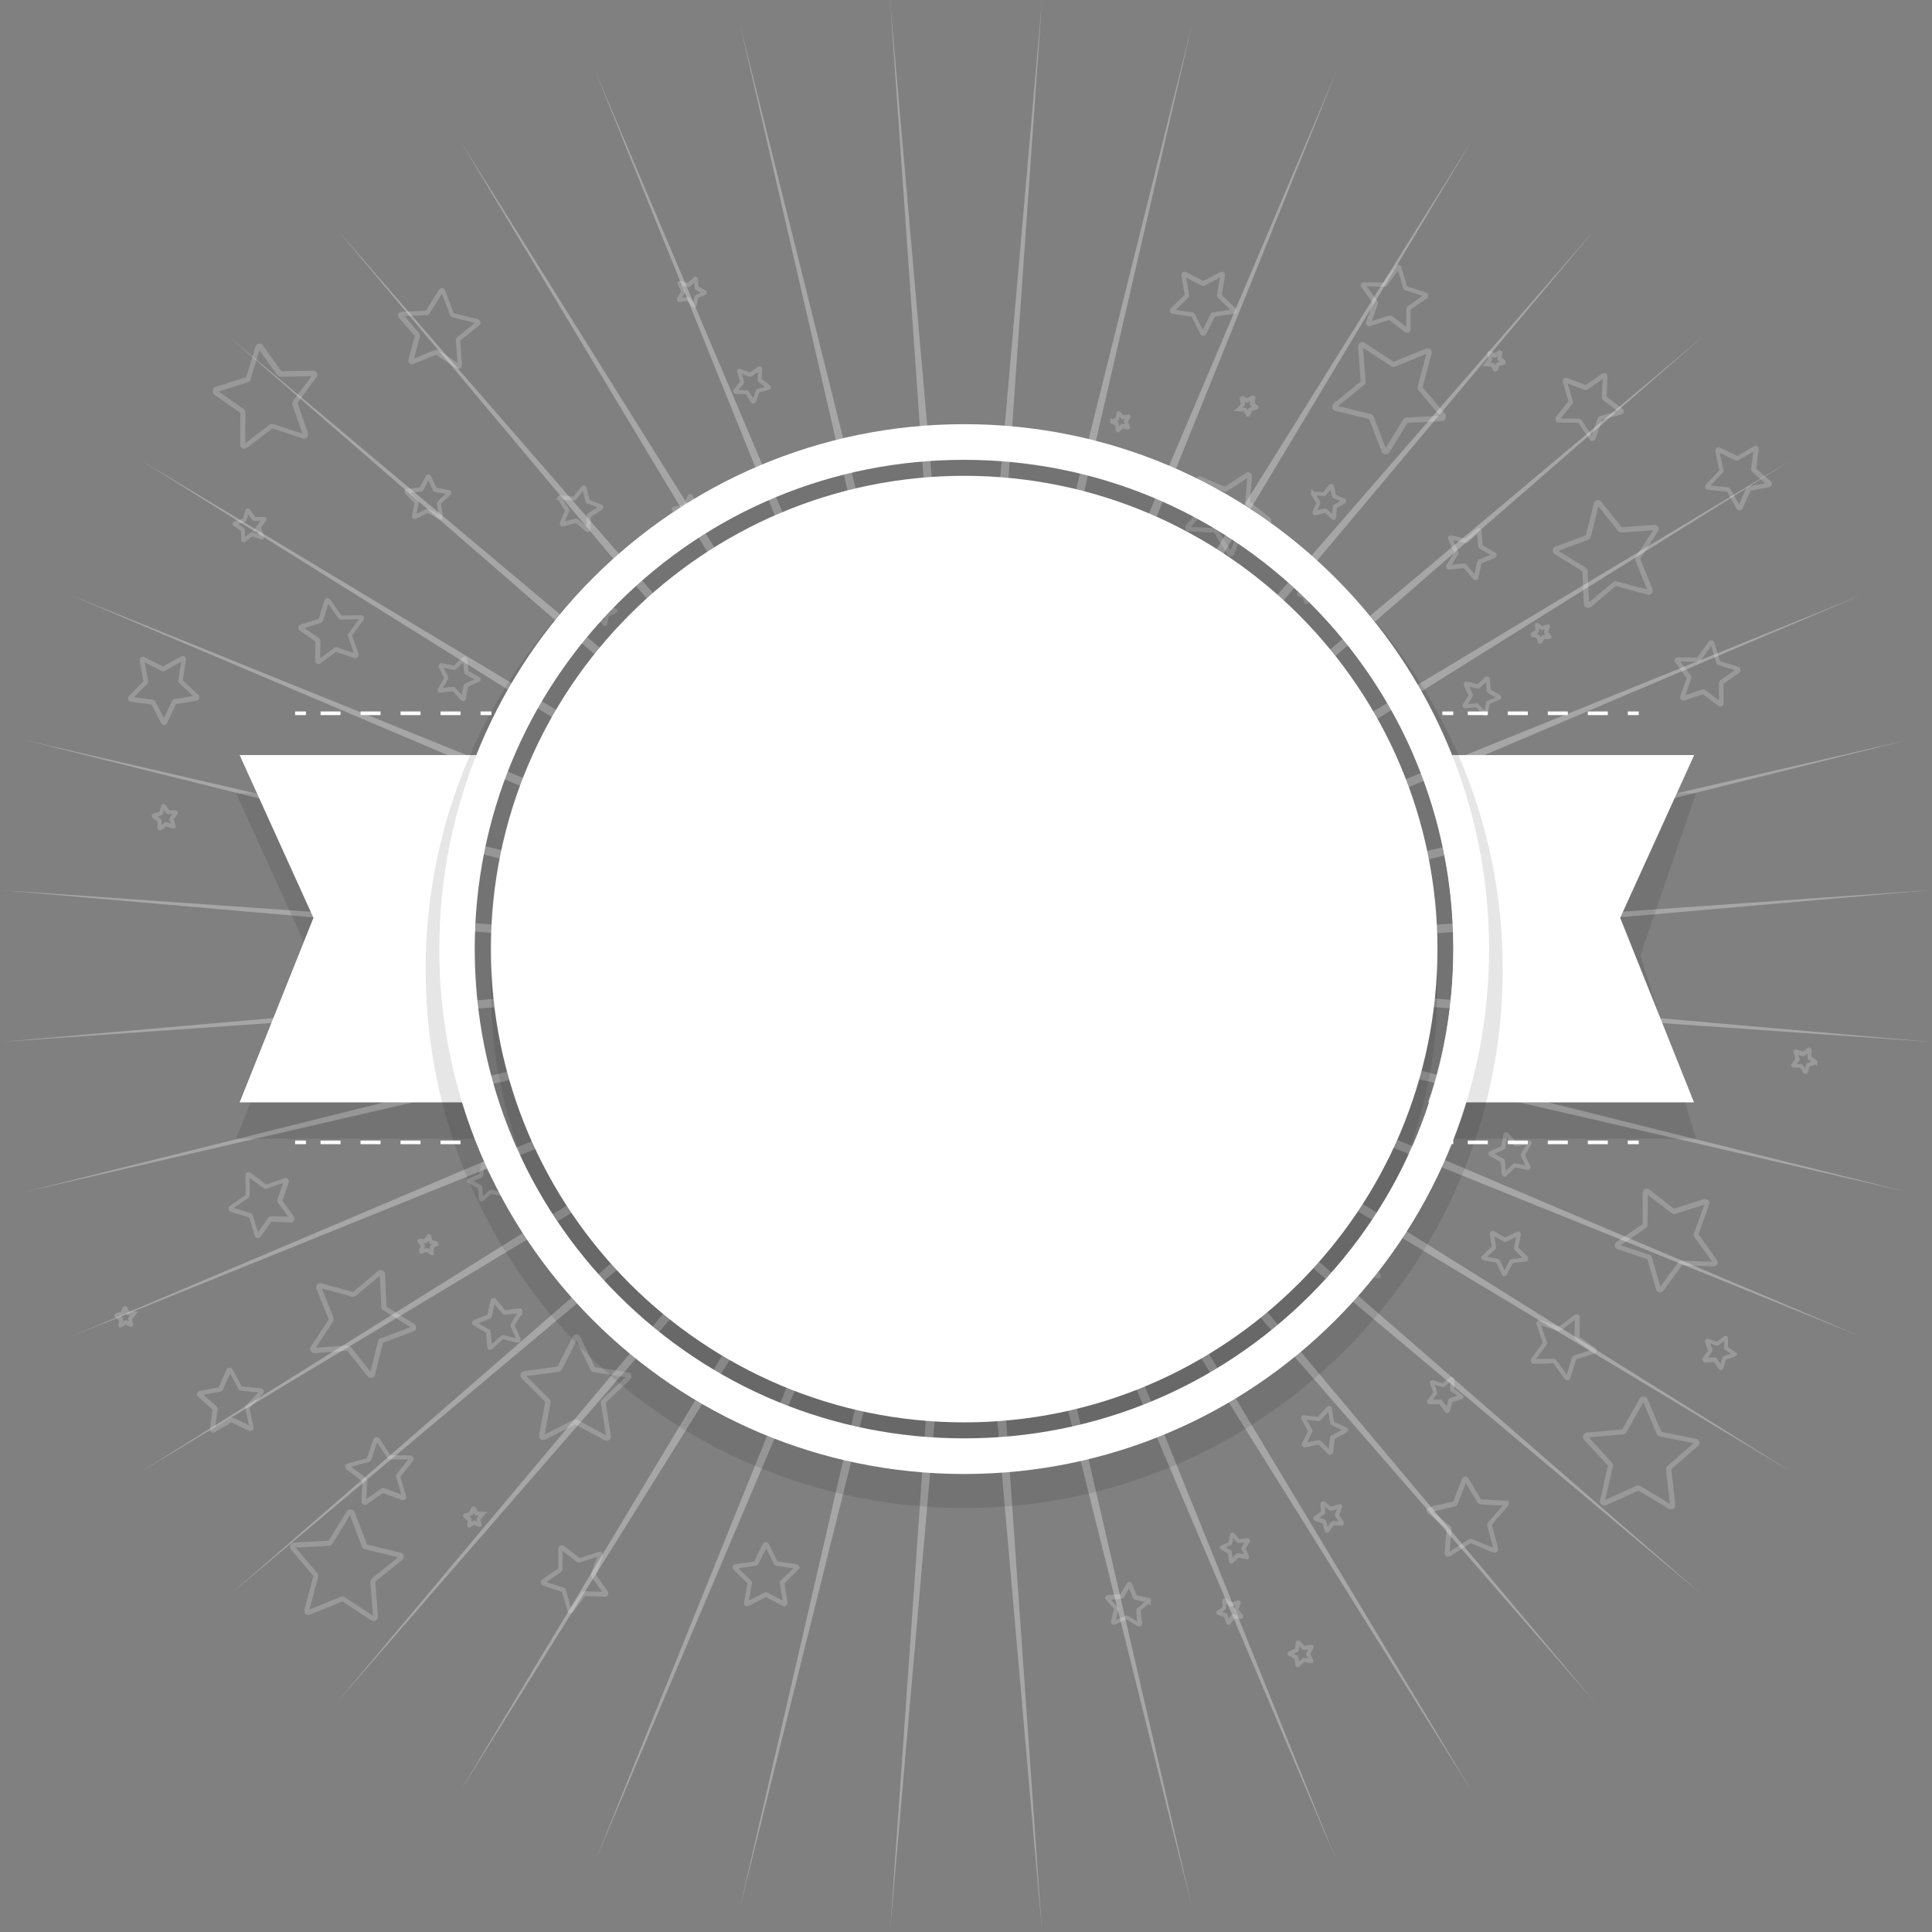 <?xml version="1.0" encoding="utf-8"?>
<!-- Generator: Adobe Illustrator 19.0.0, SVG Export Plug-In . SVG Version: 6.00 Build 0)  -->
<svg version="1.1" id="Capa_1" xmlns="http://www.w3.org/2000/svg" xmlns:xlink="http://www.w3.org/1999/xlink" x="0px" y="0px"
	 viewBox="0 0 1062.6 1062.6" style="enable-background:new 0 0 1062.6 1062.6;" xml:space="preserve">
<rect x="0" y="0" width="1062.6" height="1062.6" fill="#808080" stroke="none"/>
<style type="text/css">
	.st0{opacity:0.3;fill:#FFFFFF;}
	.st1{opacity:0.2;}
	.st2{fill:#FFFFFF;stroke:#FFFFFF;stroke-width:2;stroke-miterlimit:10;}
	.st3{opacity:0.1;}
	.st4{fill:#FFFFFF;}
	.st5{fill:none;stroke:#FFFFFF;stroke-width:2;stroke-miterlimit:10;}
	.st6{fill:none;stroke:#FFFFFF;stroke-width:2;stroke-miterlimit:10;stroke-dasharray:11,11;}
</style>
<g id="XMLID_936_">
	<polygon id="XMLID_6289_" class="st0" points="531.3,478 573.1,0 539.6,478.7 655.7,13.1 547.8,480.6 735.2,38.9 555.5,483.8 
		809.8,76.9 562.6,488.2 877.4,126 569,493.6 936.5,185.2 574.4,500 985.7,252.8 578.8,507.1 1023.7,327.3 582,514.8 1049.5,406.9 
		583.9,523 1062.6,489.5 584.6,531.3 1062.6,573.1 583.9,539.6 1049.5,655.7 582,547.8 1023.7,735.2 578.8,555.5 985.7,809.8 
		574.4,562.6 936.5,877.4 569,569 877.4,936.5 562.6,574.4 809.8,985.7 555.5,578.8 735.2,1023.7 547.8,582 655.7,1049.5 
		539.6,583.9 573.1,1062.6 531.3,584.6 489.5,1062.6 523,583.9 406.9,1049.5 514.8,582 327.3,1023.7 507.1,578.8 252.8,985.7 
		500,574.4 185.2,936.5 493.6,569 126,877.4 488.2,562.6 76.9,809.8 483.8,555.5 38.9,735.2 480.6,547.8 13.1,655.7 478.7,539.6 
		0,573.1 478,531.3 0,489.5 478.7,523 13.1,406.9 480.6,514.8 38.9,327.3 483.8,507.1 76.9,252.8 488.2,500 126,185.2 493.6,493.6 
		185.2,126 500,488.2 252.8,76.9 507.1,483.8 327.3,38.9 514.8,480.6 406.9,13.1 523,478.7 489.5,0 	"/>
	<g id="XMLID_182_" class="st1">
		<path id="XMLID_745_" class="st2" d="M225.8,801.5l-11.4-0.2c-0.1,0-0.2-0.1-0.3-0.1l-6.3-9.5c-0.1-0.2-0.2-0.3-0.4-0.3
			c-0.1,0-0.2-0.1-0.4,0c-0.3,0-0.6,0.2-0.7,0.5l-3.7,10.8c0,0.1-0.1,0.2-0.2,0.2l-11,3c-0.3,0.1-0.5,0.3-0.6,0.6
			c-0.1,0.3,0.1,0.6,0.3,0.8l9.1,6.9c0.1,0.1,0.1,0.2,0.1,0.3l-0.5,11.4c0,0.3,0.1,0.6,0.4,0.7c0.3,0.2,0.6,0.1,0.9,0l9.3-6.5
			c0.1-0.1,0.2-0.1,0.3,0l10.7,4c0,0,0,0,0,0c0.3,0.1,0.6,0,0.8-0.2c0.2-0.2,0.3-0.5,0.2-0.8l-3.3-10.9c0-0.1,0-0.2,0.1-0.3l7.1-8.9
			c0.2-0.2,0.2-0.6,0.1-0.9C226.3,801.7,226.1,801.5,225.8,801.5z M226,802.5l-7.1,8.9c-0.2,0.2-0.2,0.5-0.1,0.7l3.3,10.9
			c0,0.1,0,0.2-0.1,0.3c-0.1,0.1-0.2,0.1-0.3,0.1l-10.7-4c-0.3-0.1-0.5-0.1-0.7,0.1l-9.3,6.5c-0.1,0.1-0.2,0.1-0.3,0c0,0,0,0-0.1,0
			c-0.1-0.1-0.2-0.2-0.2-0.3l0.5-11.4c0-0.3-0.1-0.5-0.3-0.7l-9.1-6.9c-0.1-0.1-0.1-0.2-0.1-0.3s0.1-0.2,0.2-0.3l11-3
			c0.3-0.1,0.5-0.3,0.6-0.5l3.7-10.8c0-0.1,0.1-0.2,0.3-0.2c0.1,0,0.2,0,0.3,0.1l6.3,9.5c0.1,0.2,0.4,0.4,0.7,0.4l11.4,0.2
			c0.1,0,0.2,0.1,0.3,0.2C226.1,802.3,226.1,802.4,226,802.5z"/>
		<path id="XMLID_6249_" class="st2" d="M220.2,855l-18.8-4.6c-0.2,0-0.3-0.2-0.4-0.3l-6.9-18.1c-0.1-0.3-0.3-0.5-0.6-0.7
			c-0.2-0.1-0.4-0.2-0.6-0.2c-0.5,0-1,0.2-1.3,0.6l-10.1,16.4c-0.1,0.2-0.3,0.3-0.4,0.3l-19.3,1c-0.5,0-1,0.3-1.2,0.8
			s-0.1,1,0.2,1.4l12.5,14.7c0.1,0.1,0.2,0.3,0.1,0.5l-5,18.7c-0.1,0.5,0,1,0.4,1.4c0.4,0.4,0.9,0.4,1.4,0.2l17.9-7.3
			c0.2-0.1,0.4,0,0.5,0l16.2,10.6c0,0,0,0,0,0c0.4,0.3,1,0.3,1.4,0c0.5-0.3,0.7-0.8,0.7-1.3l-1.5-19.3c0-0.2,0.1-0.4,0.2-0.5
			l15-12.1c0.4-0.3,0.6-0.9,0.5-1.4C221.1,855.5,220.7,855.1,220.2,855z M220.2,856.8l-15,12.1c-0.4,0.3-0.5,0.7-0.5,1.2l1.5,19.3
			c0,0.2-0.1,0.4-0.3,0.5c-0.2,0.1-0.4,0.1-0.6,0L189,879.3c-0.4-0.2-0.9-0.3-1.3-0.1l-17.9,7.3c-0.2,0.1-0.4,0.1-0.5,0
			c0,0-0.1,0-0.1-0.1c-0.2-0.1-0.2-0.4-0.2-0.6l5-18.7c0.1-0.4,0-0.9-0.3-1.3l-12.5-14.7c-0.1-0.2-0.2-0.4-0.1-0.6
			c0.1-0.2,0.3-0.3,0.5-0.3l19.3-1c0.5,0,0.9-0.3,1.1-0.7l10.1-16.4c0.1-0.2,0.3-0.3,0.5-0.3c0.2,0,0.4,0.2,0.5,0.4l6.9,18.1
			c0.2,0.4,0.5,0.7,1,0.8l18.8,4.6c0.2,0.1,0.4,0.2,0.4,0.4C220.4,856.4,220.3,856.6,220.2,856.8z"/>
		<path id="XMLID_6256_" class="st2" d="M326.8,866.5c-0.1-0.1-0.1-0.2,0-0.3l3.8-10.7c0.1-0.3,0-0.6-0.2-0.8
			c-0.2-0.2-0.5-0.3-0.8-0.2l-10.8,3.5c-0.1,0-0.2,0-0.3-0.1l-9-6.9c-0.1-0.1-0.3-0.2-0.5-0.2c-0.1,0-0.2,0-0.4,0.1
			c-0.3,0.1-0.5,0.4-0.5,0.7l0,11.3c0,0.1-0.1,0.2-0.1,0.3l-9.3,6.4c-0.3,0.2-0.4,0.5-0.3,0.8c0,0.3,0.3,0.6,0.5,0.7l10.8,3.5
			c0.1,0,0.2,0.1,0.2,0.2l3.2,10.9c0.1,0.3,0.3,0.5,0.6,0.6c0.3,0.1,0.6-0.1,0.8-0.3l6.7-9.2c0.1-0.1,0.2,0,0.3,0l11.3,0.4
			c0,0,0,0,0,0c0.3,0,0.6-0.3,0.7-0.6c0.1-0.3,0.1-0.7-0.1-0.9L326.8,866.5z M333.1,876.3c-0.1,0.1-0.2,0.2-0.3,0.2l-11.3-0.3
			c-0.3,0-0.5,0.1-0.7,0.3l-6.7,9.2c-0.1,0.1-0.2,0.1-0.3,0.1c0,0,0,0-0.1,0c-0.1,0-0.2-0.1-0.3-0.2l-3.2-10.9
			c-0.1-0.3-0.3-0.5-0.5-0.5l-10.8-3.5c-0.1,0-0.2-0.1-0.2-0.3c0-0.1,0-0.2,0.1-0.3l9.3-6.4c0.2-0.2,0.3-0.4,0.3-0.7l0-11.3
			c0-0.1,0.1-0.2,0.2-0.3c0.1-0.1,0.2,0,0.3,0l9,6.9c0.2,0.2,0.5,0.2,0.7,0.1l10.8-3.5c0.1,0,0.2,0,0.3,0.1c0.1,0.1,0.1,0.2,0.1,0.3
			l-3.8,10.7c-0.1,0.3,0,0.5,0.1,0.7l6.7,9.2C333.2,876.1,333.2,876.2,333.1,876.3z"/>
		<path id="XMLID_6263_" class="st2" d="M345.3,755.8l-18.5-2.9c-0.2,0-0.3-0.1-0.4-0.3l-8.1-16.9c-0.2-0.5-0.7-0.8-1.2-0.8
			c-0.5,0-1,0.3-1.2,0.7l-8.5,16.7c-0.1,0.2-0.2,0.3-0.4,0.3l-18.6,2.5c-0.3,0-0.6,0.2-0.8,0.4c-0.1,0.1-0.3,0.3-0.3,0.5
			c-0.2,0.5,0,1,0.3,1.4l13.2,13.2c0.1,0.1,0.2,0.3,0.1,0.5l-3.4,18.4c-0.1,0.5,0.1,1,0.5,1.3c0.4,0.3,0.9,0.4,1.4,0.1l16.7-8.5
			c0.2-0.1,0.3-0.1,0.5,0l16.5,8.9c0.4,0.2,1,0.2,1.4-0.1c0.4-0.3,0.6-0.8,0.5-1.3l-2.9-18.5c0-0.2,0.1-0.4,0.2-0.5l13.6-12.9
			c0,0,0,0,0,0c0.4-0.4,0.5-0.9,0.3-1.3C346.3,756.2,345.8,755.9,345.3,755.8z M345.5,757.5l-13.6,12.9c-0.3,0.3-0.5,0.7-0.4,1.2
			l2.9,18.5c0,0.2,0,0.3-0.1,0.5c0,0,0,0-0.1,0.1c-0.2,0.1-0.4,0.1-0.6,0l-16.5-8.9c-0.4-0.2-0.9-0.2-1.2,0l-16.7,8.5
			c-0.2,0.1-0.4,0.1-0.6,0c-0.2-0.1-0.2-0.3-0.2-0.5l3.4-18.4c0.1-0.4-0.1-0.9-0.4-1.2l-13.2-13.2c-0.1-0.1-0.2-0.4-0.1-0.6
			c0.1-0.2,0.2-0.3,0.4-0.4l18.6-2.5c0.4-0.1,0.8-0.3,1-0.7l8.5-16.7c0.1-0.2,0.3-0.3,0.5-0.3c0.2,0,0.4,0.1,0.5,0.3l8.1,16.9
			c0.2,0.4,0.6,0.7,1,0.7l18.5,2.9c0.2,0,0.4,0.2,0.4,0.4C345.7,757.2,345.7,757.4,345.5,757.5z"/>
		<path id="XMLID_6270_" class="st2" d="M160.9,670.6c0.1-0.3,0.1-0.7-0.1-1l-6.5-8.9c-0.1-0.1-0.1-0.2,0-0.3l3.6-10.4
			c0.1-0.3,0-0.6-0.2-0.8c-0.2-0.2-0.5-0.3-0.8-0.2l-10.5,3.5c-0.1,0-0.2,0-0.3,0l-8.8-6.6c-0.1-0.1-0.3-0.2-0.5-0.2
			c-0.1,0-0.2,0-0.4,0.1c-0.3,0.1-0.4,0.4-0.4,0.7l0.1,11c0,0.1,0,0.2-0.1,0.3l-9,6.3c-0.2,0.2-0.4,0.5-0.3,0.8
			c0,0.3,0.3,0.5,0.5,0.6l10.5,3.3c0.1,0,0.2,0.1,0.2,0.2l3.2,10.5c0.1,0.3,0.3,0.5,0.6,0.5c0.3,0.1,0.6-0.1,0.8-0.3l6.4-9
			c0.1-0.1,0.2,0.2,0.3,0.2l11,0.5c0,0,0,0,0,0C160.5,671.3,160.7,670.8,160.9,670.6z M160.4,670c-0.1,0.1-0.2,0.2-0.3,0.2l-11-0.2
			c-0.3,0-0.5,0.1-0.7,0.3l-6.4,9c-0.1,0.1-0.2,0.1-0.3,0.1c0,0,0,0-0.1,0c-0.1,0-0.2-0.1-0.3-0.2l-3.2-10.5
			c-0.1-0.2-0.3-0.4-0.5-0.5l-10.5-3.3c-0.1,0-0.2-0.1-0.2-0.3c0-0.1,0-0.2,0.1-0.3l9-6.3c0.2-0.1,0.3-0.4,0.3-0.6l-0.1-11
			c0-0.1,0.1-0.2,0.2-0.3c0.1-0.1,0.2,0,0.3,0l8.8,6.6c0.2,0.2,0.5,0.2,0.7,0.1l10.5-3.5c0.1,0,0.2,0,0.3,0.1
			c0.1,0.1,0.1,0.2,0.1,0.3l-3.6,10.4c-0.1,0.2,0,0.5,0.1,0.7l6.5,8.9C160.5,669.8,160.5,669.9,160.4,670z"/>
		<path id="XMLID_6276_" class="st2" d="M227.3,729l-15.5-9.6c-0.1-0.1-0.2-0.2-0.2-0.4l-0.8-18.2c0-0.3-0.1-0.6-0.3-0.8
			c-0.1-0.2-0.3-0.3-0.5-0.4c-0.5-0.2-1-0.1-1.4,0.2l-14,11.7c-0.1,0.1-0.3,0.1-0.5,0.1l-17.6-4.8c-0.5-0.1-1,0-1.3,0.4
			c-0.3,0.4-0.4,0.9-0.2,1.4l6.8,16.9c0.1,0.2,0,0.3,0,0.5l-10,15.2c-0.3,0.4-0.3,0.9,0,1.4c0.3,0.4,0.7,0.7,1.2,0.6l18.2-1.3
			c0.2,0,0.4,0.1,0.4,0.2l11.4,14.3c0,0,0,0,0,0c0.3,0.4,0.8,0.5,1.3,0.4c0.5-0.1,0.9-0.5,1-1l4.4-17.7c0-0.2,0.2-0.3,0.3-0.4
			l17.1-6.4c0.5-0.2,0.8-0.6,0.8-1.1C227.9,729.7,227.7,729.3,227.3,729z M226.8,730.6l-17.1,6.4c-0.4,0.2-0.7,0.5-0.8,0.9
			l-4.4,17.7c0,0.2-0.2,0.3-0.4,0.4c-0.2,0-0.4,0-0.5-0.2l-11.4-14.3c-0.3-0.3-0.7-0.5-1.1-0.5l-18.2,1.3c-0.2,0-0.3-0.1-0.4-0.2
			c0,0,0,0-0.1-0.1c-0.1-0.2-0.1-0.4,0-0.6l10-15.2c0.2-0.4,0.3-0.8,0.1-1.2l-6.8-16.9c-0.1-0.2,0-0.4,0.1-0.5
			c0.1-0.2,0.3-0.2,0.5-0.2l17.6,4.8c0.4,0.1,0.9,0,1.2-0.3l14-11.7c0.2-0.1,0.4-0.2,0.5-0.1c0.2,0.1,0.3,0.3,0.3,0.5l0.8,18.2
			c0,0.4,0.2,0.8,0.6,1l15.5,9.6c0.2,0.1,0.3,0.3,0.2,0.5C227.1,730.4,226.9,730.5,226.8,730.6z"/>
		<path id="XMLID_6282_" class="st2" d="M437.9,861.3l-10.9-1.6c-0.1,0-0.2-0.1-0.2-0.2l-4.9-9.9c-0.1-0.3-0.4-0.4-0.7-0.4
			c-0.3,0-0.6,0.2-0.7,0.4l-4.9,9.9c0,0.1-0.1,0.2-0.2,0.2l-10.9,1.6c-0.2,0-0.3,0.1-0.4,0.2c-0.1,0.1-0.1,0.2-0.2,0.3
			c-0.1,0.3,0,0.6,0.2,0.8l7.9,7.7c0.1,0.1,0.1,0.2,0.1,0.3l-1.9,10.9c-0.1,0.3,0.1,0.6,0.3,0.8c0.2,0.2,0.6,0.2,0.8,0.1l9.8-5.1
			c0.1,0,0.2,0,0.3,0l9.7,5.1c0.3,0.1,0.6,0.1,0.8-0.1c0.2-0.2,0.4-0.5,0.3-0.8l-1.8-10.9c0-0.1,0-0.2,0.1-0.3l7.9-7.7c0,0,0,0,0,0
			c0.2-0.2,0.3-0.5,0.2-0.8C438.4,861.5,438.2,861.3,437.9,861.3z M438,862.3l-7.9,7.7c-0.2,0.2-0.3,0.4-0.2,0.7l1.8,10.9
			c0,0.1,0,0.2-0.1,0.3c0,0,0,0,0,0c-0.1,0.1-0.2,0.1-0.3,0l-9.7-5.1c-0.2-0.1-0.5-0.1-0.7,0l-9.8,5.1c-0.1,0.1-0.2,0-0.3,0
			c-0.1-0.1-0.1-0.2-0.1-0.3l1.9-10.9c0-0.3,0-0.5-0.2-0.7l-7.9-7.7c-0.1-0.1-0.1-0.2-0.1-0.3c0-0.1,0.1-0.2,0.3-0.2l10.9-1.6
			c0.3,0,0.5-0.2,0.6-0.4l4.9-9.9c0.1-0.1,0.2-0.2,0.3-0.2c0.1,0,0.2,0.1,0.3,0.2l4.9,9.9c0.1,0.2,0.3,0.4,0.6,0.4l10.9,1.6
			c0.1,0,0.2,0.1,0.3,0.2C438.1,862.1,438.1,862.2,438,862.3z"/>
		<path id="XMLID_6287_" class="st2" d="M285.9,720.6l-8.4,0.9c-0.1,0-0.2,0-0.2-0.1l-5.5-6.4c-0.1-0.1-0.2-0.2-0.3-0.2
			c-0.1,0-0.2,0-0.3,0c-0.2,0.1-0.4,0.2-0.4,0.5l-1.8,8.3c0,0.1-0.1,0.1-0.1,0.2L261,727c-0.2,0.1-0.4,0.3-0.4,0.5
			c0,0.2,0.1,0.4,0.3,0.6l7.3,4.2c0.1,0,0.1,0.1,0.1,0.2l0.7,8.4c0,0.2,0.2,0.4,0.4,0.5c0.2,0.1,0.5,0,0.6-0.1l6.3-5.7
			c0.1-0.1,0.2-0.1,0.2-0.1l8.2,2c0,0,0,0,0,0c0.2,0,0.4,0,0.6-0.2c0.1-0.2,0.2-0.4,0.1-0.6L282,729c0-0.1,0-0.2,0-0.2l4.4-7.2
			c0.1-0.2,0.1-0.4,0-0.6S286.1,720.6,285.9,720.6z M286.2,721.4l-4.4,7.2c-0.1,0.2-0.1,0.4,0,0.6l3.4,7.7c0,0.1,0,0.2,0,0.3
			c-0.1,0.1-0.1,0.1-0.2,0.1l-8.2-2c-0.2,0-0.4,0-0.5,0.1l-6.3,5.7c-0.1,0.1-0.1,0.1-0.2,0.1c0,0,0,0,0,0c-0.1,0-0.1-0.1-0.2-0.2
			l-0.7-8.4c0-0.2-0.1-0.4-0.3-0.5l-7.3-4.2c-0.1,0-0.1-0.1-0.1-0.2c0-0.1,0.1-0.2,0.1-0.2l7.8-3.2c0.2-0.1,0.3-0.2,0.4-0.4l1.8-8.3
			c0-0.1,0.1-0.2,0.2-0.2c0.1,0,0.2,0,0.2,0.1l5.5,6.4c0.1,0.2,0.3,0.2,0.5,0.2l8.4-0.9c0.1,0,0.2,0,0.2,0.1
			C286.2,721.2,286.2,721.3,286.2,721.4z"/>
		<path id="XMLID_6330_" class="st2" d="M240,683.8l-2.9-0.9c0,0,0,0-0.1-0.1l-0.9-2.9c0,0,0-0.1-0.1-0.1c0,0-0.1,0-0.1,0
			c-0.1,0-0.2,0-0.2,0.1l-1.7,2.5c0,0,0,0-0.1,0l-3.1,0c-0.1,0-0.2,0-0.2,0.1c0,0.1,0,0.2,0,0.2l1.9,2.4c0,0,0,0.1,0,0.1l-1,2.9
			c0,0.1,0,0.2,0.1,0.2c0.1,0.1,0.1,0.1,0.2,0.1l2.9-1c0,0,0.1,0,0.1,0l2.5,1.8c0,0,0,0,0,0c0.1,0,0.2,0.1,0.2,0
			c0.1,0,0.1-0.1,0.1-0.2l-0.1-3.1c0,0,0-0.1,0-0.1l2.5-1.8c0.1,0,0.1-0.1,0.1-0.2C240.1,683.9,240.1,683.8,240,683.8z M240,684.1
			l-2.5,1.8c-0.1,0-0.1,0.1-0.1,0.2l0.1,3.1c0,0,0,0.1,0,0.1c0,0-0.1,0-0.1,0l-2.5-1.8c-0.1,0-0.1-0.1-0.2,0l-2.9,1c0,0-0.1,0-0.1,0
			c0,0,0,0,0,0c0,0,0-0.1,0-0.1l1-2.9c0-0.1,0-0.1,0-0.2l-1.9-2.4c0,0,0-0.1,0-0.1c0,0,0,0,0.1,0l3.1,0c0.1,0,0.1,0,0.2-0.1l1.7-2.5
			c0,0,0.1,0,0.1,0c0,0,0.1,0,0.1,0.1l0.9,2.9c0,0.1,0.1,0.1,0.1,0.1l2.9,0.9C240,683.9,240,683.9,240,684.1
			C240,684,240,684,240,684.1z"/>
		<path id="XMLID_6333_" class="st2" d="M368.5,705.7l-2.9-0.9c0,0,0,0-0.1-0.1l-0.9-2.9c0,0,0-0.1-0.1-0.1c0,0-0.1,0-0.1,0
			c-0.1,0-0.2,0-0.2,0.1l-1.7,2.5c0,0,0,0-0.1,0l-3.1,0c-0.1,0-0.2,0-0.2,0.1c0,0.1,0,0.2,0,0.2l1.9,2.4c0,0,0,0.1,0,0.1l-1,2.9
			c0,0.1,0,0.2,0.1,0.2c0.1,0.1,0.1,0.1,0.2,0.1l2.9-1c0,0,0.1,0,0.1,0l2.5,1.8c0,0,0,0,0,0c0.1,0,0.2,0.1,0.2,0
			c0.1,0,0.1-0.1,0.1-0.2l-0.1-3.1c0,0,0-0.1,0-0.1l2.5-1.8c0.1,0,0.1-0.1,0.1-0.2C368.6,705.8,368.6,705.7,368.5,705.7z M368.5,706
			l-2.5,1.8c-0.1,0-0.1,0.1-0.1,0.2l0.1,3.1c0,0,0,0.1,0,0.1s-0.1,0-0.1,0l-2.5-1.8c-0.1,0-0.1-0.1-0.2,0l-2.9,1c0,0-0.1,0-0.1,0
			c0,0,0,0,0,0c0,0,0-0.1,0-0.1l1-2.9c0-0.1,0-0.1,0-0.2l-1.9-2.4c0,0,0-0.1,0-0.1c0,0,0,0,0.1,0l3.1,0c0.1,0,0.1,0,0.2-0.1l1.7-2.5
			c0,0,0.1,0,0.1,0c0,0,0.1,0,0.1,0.1l0.9,2.9c0,0.1,0.1,0.1,0.1,0.1l2.9,0.9C368.5,705.8,368.5,705.8,368.5,706
			C368.5,705.9,368.5,705.9,368.5,706z"/>
		<path id="XMLID_6340_" class="st2" d="M265.2,832.6l-3.1-0.2c0,0-0.1,0-0.1,0l-1.6-2.6c0-0.1-0.1-0.1-0.2-0.1
			c-0.1,0-0.2,0.1-0.2,0.1l-1.1,2.8c0,0,0,0-0.1,0.1l-3,0.7c-0.1,0-0.1,0.1-0.2,0.2c0,0.1,0,0.2,0.1,0.2l2.3,2c0,0,0.2,0.1,0.2,0.1
			l-0.1,3.1c0,0,0,0,0,0c0,0.1-0.2,0.2-0.1,0.2c0.1,0,0.1,0,0.1,0l2.6-1.6c0,0,0,0,0.1,0l2.8,1.2c0.1,0,0.2,0,0.2,0
			c0.1-0.1,0.1-0.1,0.1-0.2l-0.7-3c0,0,0-0.1,0-0.1l2-2.3c0,0,0.1-0.1,0.1-0.1c0,0,0-0.1,0-0.1C265.4,832.7,265.3,832.6,265.2,832.6
			z M265.2,832.9l-2,2.3c0,0.1-0.1,0.1,0,0.2l0.7,3c0,0,0,0.1,0,0.1c0,0-0.1,0-0.1,0l-2.8-1.2c-0.1,0-0.1,0-0.2,0l-2.6,1.6
			c0,0-0.1,0-0.1,0c0,0,0,0,0-0.1l0.3-3.1c0-0.1,0-0.1-0.1-0.2l-2.3-2c0,0,0,0,0-0.1c0,0,0,0,0,0c0,0,0-0.1,0.1-0.1l3-0.7
			c0.1,0,0.1-0.1,0.2-0.1l1.1-2.8c0,0,0-0.1,0.1-0.1s0.1,0,0.1,0l1.6,2.6c0,0.1,0.1,0.1,0.2,0.1l3.1,0.2
			C265.2,832.7,265.3,832.7,265.2,832.9C265.3,832.8,265.3,832.8,265.2,832.9z"/>
		<path id="XMLID_6343_" class="st2" d="M73.5,722.5l-3.1-0.2c0,0-0.1,0-0.1,0l-1.6-2.6c0-0.1-0.1-0.1-0.2-0.1
			c-0.1,0-0.2,0.1-0.2,0.1l-1.1,2.8c0,0,0,0-0.1,0.1l-3,0.7c-0.1,0-0.1,0.1-0.2,0.2c0,0.1,0,0.2,0.1,0.2l2.3,2c0,0,0.1,0.1,0.1,0.1
			l-0.2,3.1c0,0,0,0,0,0c0,0.1,0,0.2,0,0.2c0.1,0,0.1,0,0.2,0l2.6-1.6c0,0,0,0,0.1,0l2.8,1.2c0.1,0,0.2,0,0.2,0
			c0.1-0.1,0.1-0.1,0.1-0.2l-0.7-3c0,0,0-0.1,0-0.1l2-2.3c0,0,0.1-0.1,0.1-0.1c0,0,0-0.1,0-0.1C73.6,722.5,73.5,722.5,73.5,722.5z
			 M73.5,722.7l-2,2.3c0,0.1-0.1,0.1,0,0.2l0.7,3c0,0,0,0.1,0,0.1s-0.1,0-0.1,0l-2.8-1.2c-0.1,0-0.1,0-0.2,0l-2.6,1.6
			c0,0-0.1,0-0.1,0c0,0,0,0,0-0.1l0.3-3.1c0-0.1,0-0.1-0.1-0.2l-2.3-2c0,0,0,0,0-0.1c0,0,0,0,0,0c0,0,0-0.1,0.1-0.1l3-0.7
			c0.1,0,0.1-0.1,0.2-0.1l1.1-2.8c0,0,0-0.1,0.1-0.1c0,0,0.1,0,0.1,0l1.6,2.6c0,0.1,0.1,0.1,0.2,0.1l3.1,0.2
			C73.5,722.6,73.5,722.6,73.5,722.7C73.5,722.7,73.5,722.7,73.5,722.7z"/>
		<path id="XMLID_6393_" class="st2" d="M258.1,649.4c0,0.2,0.1,0.3,0.2,0.4l5.5,3.2c0.1,0,0.1,0.1,0.1,0.1l0.5,6.3
			c0,0.2,0.1,0.3,0.3,0.4c0.2,0.1,0.3,0,0.5-0.1l4.7-4.2c0,0,0.1-0.1,0.2,0l6.1,1.5c0,0,0,0,0,0c0.2,0,0.3,0,0.4-0.2
			c0.1-0.1,0.1-0.3,0.1-0.5l-2.6-5.8c0-0.1,0-0.1,0-0.2l3.3-5.4c0.1-0.1,0.1-0.3,0-0.5c-0.1-0.1-0.3-0.2-0.4-0.2l-6.3,0.7
			c-0.1,0-0.1,0-0.2-0.1l-4.1-4.8c-0.1-0.1-0.2-0.1-0.2-0.1c-0.1,0-0.1,0-0.2,0c-0.2,0-0.3,0.2-0.3,0.3l-1.3,6.2
			c0,0.1-0.1,0.1-0.1,0.1l-5.8,2.4C258.2,649.1,258.1,649.3,258.1,649.4z M264.3,646.9c0.1-0.1,0.2-0.2,0.3-0.3l1.3-6.2
			c0-0.1,0.1-0.1,0.1-0.1c0.1,0,0.1,0,0.2,0.1l4.1,4.8c0.1,0.1,0.2,0.2,0.4,0.2l6.3-0.7c0.1,0,0.1,0,0.2,0.1c0,0.1,0,0.1,0,0.2
			l-3.3,5.4c-0.1,0.1-0.1,0.3,0,0.4l2.6,5.8c0,0.1,0,0.1,0,0.2s-0.1,0.1-0.2,0.1l-6.1-1.5c-0.1,0-0.3,0-0.4,0.1l-4.7,4.2
			c0,0-0.1,0.1-0.2,0c0,0,0,0,0,0c-0.1,0-0.1-0.1-0.1-0.2l-0.5-6.3c0-0.1-0.1-0.3-0.2-0.4l-5.5-3.2c-0.1,0-0.1-0.1-0.1-0.2
			s0-0.1,0.1-0.2L264.3,646.9z"/>
		<path id="XMLID_6402_" class="st2" d="M143.5,764.6l-11-1.1c-0.1,0-0.2-0.1-0.2-0.2l-5.3-9.7c-0.1-0.2-0.2-0.3-0.4-0.3
			c-0.1,0-0.2-0.1-0.4-0.1c-0.3,0-0.6,0.2-0.7,0.5l-4.5,10.1c0,0.1-0.1,0.2-0.2,0.2l-10.8,2c-0.3,0.1-0.5,0.3-0.6,0.6s0,0.6,0.2,0.8
			l8.2,7.4c0.1,0.1,0.1,0.2,0.1,0.3l-1.4,10.9c0,0.3,0.1,0.6,0.3,0.8c0.3,0.2,0.6,0.2,0.8,0l9.5-5.5c0.1-0.1,0.2,0,0.3,0l9.9,4.7
			c0,0,0,0,0,0c0.3,0.1,0.6,0.1,0.8-0.1c0.2-0.2,0.3-0.5,0.3-0.8l-2.3-10.8c0-0.1,0-0.2,0.1-0.3l7.6-8c0.2-0.2,0.3-0.5,0.2-0.8
			C144.1,764.8,143.8,764.6,143.5,764.6z M143.7,765.6l-7.6,8c-0.2,0.2-0.3,0.5-0.2,0.7l2.3,10.8c0,0.1,0,0.2-0.1,0.3
			c-0.1,0.1-0.2,0.1-0.3,0l-9.9-4.7c-0.2-0.1-0.5-0.1-0.7,0l-9.5,5.5c-0.1,0.1-0.2,0.1-0.3,0c0,0,0,0,0,0c-0.1-0.1-0.2-0.2-0.1-0.3
			l1.4-10.9c0-0.3-0.1-0.5-0.3-0.7l-8.2-7.4c-0.1-0.1-0.1-0.2-0.1-0.3c0-0.1,0.1-0.2,0.2-0.2l10.8-2c0.3,0,0.5-0.2,0.6-0.5l4.5-10.1
			c0.1-0.1,0.2-0.2,0.3-0.2c0.1,0,0.2,0.1,0.3,0.2l5.3,9.7c0.1,0.2,0.4,0.4,0.6,0.4l11,1.1c0.1,0,0.2,0.1,0.3,0.2
			C143.8,765.4,143.8,765.5,143.7,765.6z"/>
		<path id="XMLID_6436_" class="st2" d="M118.4,216.2l14.6,10.2c0.1,0.1,0.2,0.3,0.2,0.4l-0.1,17.8c0,0.5,0.3,0.9,0.7,1.1
			c0.2,0.1,0.4,0.1,0.6,0.1c0.3,0,0.5-0.1,0.8-0.3l14.2-10.8c0.1-0.1,0.3-0.1,0.5-0.1l16.9,5.6c0.5,0.2,1,0,1.3-0.3
			c0.3-0.3,0.5-0.8,0.3-1.3l-5.8-16.9c-0.1-0.2,0-0.3,0.1-0.5l10.6-14.4c0.3-0.4,0.3-0.9,0.1-1.3c-0.2-0.4-0.7-0.6-1.1-0.6
			c0,0,0,0,0,0l-17.8,0.3c-0.1,0-0.3-0.1-0.4-0.2l-10.4-14.5c-0.3-0.4-0.8-0.6-1.2-0.5c-0.5,0.1-0.9,0.4-1,0.9l-5.2,17.1
			c0,0.2-0.2,0.3-0.3,0.3l-17,5.4c-0.5,0.1-0.8,0.5-0.9,1S118,216,118.4,216.2z M119,214.7l17-5.4c0.4-0.1,0.7-0.4,0.8-0.8l5.2-17.1
			c0.1-0.2,0.2-0.3,0.4-0.4c0,0,0.1,0,0.1,0c0.2,0,0.3,0.1,0.4,0.2l10.4,14.5c0.2,0.3,0.6,0.5,1.1,0.5l17.8-0.3
			c0.2,0,0.4,0.1,0.5,0.3c0.1,0.2,0.1,0.4,0,0.5L162,221.1c-0.2,0.3-0.3,0.8-0.2,1.2l5.8,16.9c0.1,0.2,0,0.4-0.1,0.5
			c-0.1,0.1-0.3,0.2-0.5,0.1l-16.9-5.6c-0.4-0.1-0.8-0.1-1.2,0.2l-14.2,10.8c-0.2,0.1-0.4,0.1-0.5,0c-0.2-0.1-0.3-0.3-0.3-0.5
			l0.1-17.8c0-0.4-0.2-0.8-0.5-1.1l-14.6-10.2c-0.2-0.1-0.2-0.3-0.2-0.5C118.7,214.9,118.8,214.8,119,214.7z"/>
		<path id="XMLID_6439_" class="st2" d="M229.1,184.4c0.1,0.1,0.1,0.2,0.1,0.4l-3.6,13.3c-0.1,0.4,0,0.7,0.3,1
			c0.1,0.1,0.3,0.2,0.4,0.2c0.2,0.1,0.4,0,0.6,0l12.8-5.2c0.1,0,0.3,0,0.4,0l11.5,7.6c0.3,0.2,0.7,0.2,1,0c0.3-0.2,0.5-0.5,0.5-0.9
			l-1-13.7c0-0.1,0-0.3,0.1-0.3l10.7-8.6c0.3-0.2,0.4-0.6,0.3-1c-0.1-0.4-0.3-0.6-0.7-0.7c0,0,0,0,0,0l-13.4-3.3
			c-0.1,0-0.2-0.1-0.3-0.2l-4.9-12.9c-0.1-0.4-0.4-0.6-0.8-0.6c-0.4,0-0.7,0.1-0.9,0.5l-7.3,11.7c-0.1,0.1-0.2,0.2-0.3,0.2
			l-13.7,0.6c-0.4,0-0.7,0.2-0.9,0.6s-0.1,0.7,0.1,1L229.1,184.4z M220.7,173.1c0.1-0.1,0.2-0.2,0.3-0.2l13.7-0.6
			c0.3,0,0.6-0.2,0.8-0.5l7.3-11.7c0.1-0.1,0.2-0.2,0.4-0.2c0,0,0,0,0.1,0c0.1,0,0.2,0.1,0.3,0.2l4.9,12.9c0.1,0.3,0.4,0.5,0.7,0.6
			l13.4,3.3c0.2,0.1,0.3,0.1,0.3,0.3c0,0.2,0,0.3-0.1,0.4l-10.7,8.6c-0.3,0.2-0.4,0.5-0.4,0.8l1,13.7c0,0.2-0.1,0.3-0.2,0.4
			c-0.1,0.1-0.3,0.1-0.4,0l-11.5-7.6c-0.3-0.2-0.6-0.2-0.9-0.1l-12.8,5.2c-0.1,0.1-0.3,0-0.4-0.1c-0.1-0.1-0.2-0.3-0.1-0.4l3.6-13.3
			c0.1-0.3,0-0.6-0.2-0.9l-8.9-10.5C220.6,173.4,220.6,173.2,220.7,173.1z"/>
		<path id="XMLID_6442_" class="st2" d="M165,345.1c0,0.3,0.1,0.6,0.3,0.8l9,6.3c0.1,0.1,0.1,0.2,0.1,0.3l-0.1,11
			c0,0.3,0.2,0.6,0.4,0.7c0.1,0.1,0.2,0.1,0.4,0.1c0.2,0,0.3-0.1,0.5-0.2l8.8-6.6c0.1-0.1,0.2-0.1,0.3,0l10.5,3.5
			c0.3,0.1,0.6,0,0.8-0.2c0.2-0.2,0.3-0.5,0.2-0.8l-3.6-10.4c0-0.1,0-0.2,0-0.3l6.5-8.9c0.2-0.2,0.2-0.4,0.1-0.7
			c-0.1-0.3-0.4-0.3-0.7-0.3c0,0,0,0,0,0l-11,0.1c-0.1,0-0.2-0.1-0.3-0.2l-6.4-9c-0.2-0.2-0.5-0.4-0.8-0.3c-0.3,0-0.5,0.2-0.6,0.5
			l-3.2,10.5c0,0.1-0.1,0.2-0.2,0.2l-10.5,3.3C165.3,344.5,165,344.8,165,345.1z M176.2,341.6c0.2-0.1,0.4-0.3,0.5-0.5l3.2-10.5
			c0-0.1,0.1-0.2,0.3-0.2c0,0,0,0,0.1,0c0.1,0,0.2,0,0.3,0.1l6.4,9c0.2,0.2,0.4,0.3,0.7,0.3l11-0.2c0.1,0,0.2,0.1,0.3,0.2
			s0,0.2,0,0.3l-6.5,8.9c-0.2,0.2-0.2,0.5-0.1,0.7l3.6,10.4c0,0.1,0,0.2-0.1,0.3c-0.1,0.1-0.2,0.1-0.3,0.1l-10.5-3.5
			c-0.2-0.1-0.5,0-0.7,0.1l-8.8,6.6c-0.1,0.1-0.2,0.1-0.3,0c-0.1-0.1-0.2-0.2-0.2-0.3l0.1-11c0-0.3-0.1-0.5-0.3-0.6l-9-6.3
			c-0.1-0.1-0.2-0.2-0.1-0.3c0-0.1,0.1-0.2,0.2-0.3L176.2,341.6z"/>
		<path id="XMLID_6445_" class="st2" d="M145.6,285.6c0.1-0.1,0.1-0.1,0-0.2c-0.1-0.1-0.2,0-0.3,0c0,0,0,0,0,0l-5.4-0.1
			c0,0-0.1-0.1-0.1-0.1l-3.1-4.4c-0.1-0.1-0.2-0.2-0.4-0.2c-0.1,0-0.3,0.1-0.3,0.3l-1.6,5.1c0,0-0.1,0.1-0.1,0.1l-5.1,1.6
			c-0.1,0-0.2,0.2-0.3,0.3c0,0.1,0,0.3,0.2,0.4l4.4,3.1c0,0,0.1,0.1,0.1,0.1l0,5.4c0,0.1,0.1,0.3,0.2,0.3c0.1,0,0.1,0,0.2,0
			c0.1,0,0.2,0,0.2-0.1l4.3-3.2c0,0,0.1,0,0.1,0l5.1,1.7c0.1,0,0.3,0,0.4-0.1s0.1-0.3,0.1-0.4l-1.8-5.1c0,0,0-0.1,0-0.1L145.6,285.6
			z M142.2,290.1l1.8,5.1c0,0.1,0,0.1,0,0.2c0,0-0.1,0.1-0.2,0l-5.1-1.7c-0.1,0-0.3,0-0.4,0.1L134,297c0,0-0.1,0-0.2,0
			c-0.1,0-0.1-0.1-0.1-0.1l0-5.4c0-0.1-0.1-0.2-0.2-0.3l-4.4-3.1c0,0-0.1-0.1-0.1-0.1c0-0.1,0-0.1,0.1-0.1l5.1-1.6
			c0.1,0,0.2-0.1,0.3-0.3l1.6-5.1c0-0.1,0.1-0.1,0.1-0.1c0,0,0,0,0,0c0,0,0.1,0,0.1,0.1l3.1,4.4c0.1,0.1,0.2,0.2,0.3,0.2l5.4-0.1
			c0.1,0,0.1,0,0.1,0.1c0,0.1,0,0.1,0,0.2l-3.2,4.3C142.2,289.9,142.1,290,142.2,290.1z"/>
		<path id="XMLID_6448_" class="st2" d="M96.5,446.7l-4,0c0,0-0.1,0-0.1-0.1l-2.2-3.3c-0.1-0.1-0.2-0.1-0.3-0.1
			c-0.1,0-0.2,0.1-0.2,0.2c0,0,0,0,0,0l-1.2,3.8c0,0,0,0.1-0.1,0.1l-3.8,1.1c-0.1,0-0.2,0.1-0.2,0.2c0,0.1,0,0.2,0.1,0.3l3.2,2.4
			c0,0,0,0.1,0,0.1l-0.1,4c0,0.1,0.1,0.2,0.2,0.3c0.1,0.1,0.2,0,0.3,0l3.2-2.3c0,0,0.1,0,0.1,0l3.8,1.3c0.1,0,0.2,0,0.3-0.1
			c0,0,0.1-0.1,0.1-0.1c0-0.1,0-0.1,0-0.2l-1.2-3.8c0,0,0-0.1,0-0.1l2.4-3.2c0.1-0.1,0.1-0.2,0-0.3
			C96.7,446.8,96.6,446.7,96.5,446.7z M96.6,447.1l-2.4,3.2c-0.1,0.1-0.1,0.2,0,0.3l1.2,3.8c0,0,0,0.1,0,0.1c0,0-0.1,0-0.1,0
			l-3.8-1.3c-0.1,0-0.2,0-0.3,0l-3.2,2.3c0,0-0.1,0-0.1,0c0,0-0.1-0.1-0.1-0.1l0.1-4c0-0.1,0-0.2-0.1-0.2l-3.2-2.4
			c0,0-0.1-0.1,0-0.1c0,0,0,0,0,0c0,0,0-0.1,0.1-0.1l3.8-1.1c0.1,0,0.2-0.1,0.2-0.2l1.2-3.8c0,0,0-0.1,0.1-0.1c0,0,0.1,0,0.1,0
			l2.2,3.3c0.1,0.1,0.1,0.1,0.2,0.1l4,0c0,0,0.1,0,0.1,0.1C96.6,447,96.6,447,96.6,447.1z"/>
		<path id="XMLID_6451_" class="st2" d="M256.5,377l6.6-2.9c0.2-0.1,0.3-0.2,0.3-0.4c0-0.2-0.1-0.4-0.3-0.5l-6.3-3.4
			c-0.1,0-0.1-0.1-0.1-0.2l-0.7-7.1c0-0.2-0.1-0.4-0.3-0.4c-0.2-0.1-0.4,0-0.5,0.1c0,0,0,0,0,0l-5.2,4.9c0,0-0.1,0.1-0.2,0.1l-7-1.5
			c-0.2,0-0.4,0-0.5,0.2c-0.1,0.2-0.1,0.4-0.1,0.5l3.1,6.5c0,0.1,0,0.1,0,0.2l-3.6,6.2c-0.1,0.2-0.1,0.4,0,0.5
			c0.1,0.2,0.3,0.2,0.5,0.2l7.1-0.9c0.1,0,0.1,0,0.2,0.1l4.8,5.3c0.1,0.1,0.3,0.2,0.5,0.2c0.1,0,0.1-0.1,0.2-0.1
			c0.1-0.1,0.1-0.2,0.2-0.3l1.3-7C256.3,377.1,256.4,377.1,256.5,377z M256,377.1l-1.3,7c0,0.1-0.1,0.1-0.1,0.2
			c-0.1,0-0.2,0-0.2-0.1l-4.8-5.3c-0.1-0.1-0.3-0.2-0.4-0.2l-7.1,0.9c-0.1,0-0.2,0-0.2-0.1c0-0.1,0-0.1,0-0.2l3.6-6.2
			c0.1-0.1,0.1-0.3,0-0.5l-3.1-6.5c0-0.1,0-0.2,0-0.2c0,0,0,0,0,0c0,0,0.1-0.1,0.2,0l7,1.5c0.2,0,0.3,0,0.5-0.1l5.2-4.9
			c0.1-0.1,0.1-0.1,0.2,0c0.1,0,0.1,0.1,0.1,0.2l0.7,7.1c0,0.2,0.1,0.3,0.3,0.4l6.3,3.4c0.1,0,0.1,0.1,0.1,0.2c0,0.1,0,0.1-0.1,0.2
			l-6.6,2.9C256.2,376.8,256.1,377,256,377.1z"/>
		<path id="XMLID_6454_" class="st2" d="M99.6,374.7c-0.1-0.1-0.1-0.2-0.1-0.3l1.8-11.7c0-0.3-0.1-0.6-0.3-0.8
			c-0.1-0.1-0.2-0.1-0.4-0.1c-0.2,0-0.4,0-0.5,0.1l-10.3,5.7c-0.1,0.1-0.2,0.1-0.3,0l-10.5-5.3c-0.3-0.1-0.6-0.1-0.9,0.1
			s-0.4,0.5-0.3,0.8l2.2,11.6c0,0.1,0,0.2-0.1,0.3l-8.3,8.4c-0.2,0.2-0.3,0.6-0.2,0.9c0.1,0.3,0.4,0.5,0.7,0.6c0,0,0,0,0,0l11.7,1.5
			c0.1,0,0.2,0.1,0.3,0.2l5.4,10.5c0.1,0.3,0.4,0.5,0.8,0.5c0.3,0,0.6-0.2,0.7-0.5l5-10.7c0-0.1,0.1-0.2,0.3-0.2l11.6-1.9
			c0.3-0.1,0.6-0.3,0.7-0.6s0-0.6-0.2-0.9L99.6,374.7z M108,383.4c0,0.1-0.1,0.2-0.3,0.2l-11.6,1.9c-0.3,0-0.5,0.2-0.6,0.5l-5,10.7
			c-0.1,0.1-0.2,0.2-0.3,0.2c0,0,0,0-0.1,0c-0.1,0-0.2-0.1-0.2-0.2l-5.4-10.5c-0.1-0.2-0.4-0.4-0.6-0.4l-11.7-1.5
			c-0.1,0-0.2-0.1-0.3-0.2c0-0.1,0-0.3,0.1-0.3l8.3-8.4c0.2-0.2,0.3-0.5,0.2-0.7l-2.2-11.6c0-0.1,0-0.3,0.1-0.3
			c0.1-0.1,0.2-0.1,0.4,0l10.5,5.3c0.2,0.1,0.5,0.1,0.8,0l10.3-5.7c0.1-0.1,0.2-0.1,0.4,0c0.1,0.1,0.2,0.2,0.1,0.3L99,374.3
			c0,0.3,0.1,0.5,0.3,0.7l8.6,8.1C108,383.2,108,383.3,108,383.4z"/>
		<path id="XMLID_6457_" class="st2" d="M329.5,331.7l-4.7-1c-0.1,0-0.3,0-0.3,0.1c-0.1,0.1-0.1,0.2,0,0.4l2,4.3c0,0,0,0.1,0,0.1
			l-2.4,4.1c-0.1,0.1-0.1,0.3,0,0.4s0.2,0.2,0.3,0.1l4.8-0.6c0,0,0.1,0,0.1,0l3.2,3.6c0.1,0.1,0.2,0.1,0.3,0.1c0.1,0,0.1,0,0.1-0.1
			c0.1,0,0.1-0.1,0.1-0.2l0.9-4.7c0,0,0-0.1,0.1-0.1l4.4-1.9c0.1-0.1,0.2-0.2,0.2-0.3c0-0.1-0.1-0.3-0.2-0.3l-4.2-2.3
			c0,0-0.1-0.1-0.1-0.1l-0.5-4.8c0-0.1-0.1-0.2-0.2-0.3c-0.1,0-0.3,0-0.3,0.1c0,0,0,0,0,0l-3.5,3.3
			C329.6,331.7,329.6,331.7,329.5,331.7z M333.3,328.5c0,0,0.1,0,0.1,0c0.1,0,0.1,0.1,0.1,0.1l0.5,4.8c0,0.1,0.1,0.2,0.2,0.3
			l4.2,2.3c0,0,0.1,0.1,0.1,0.1c0,0.1,0,0.1-0.1,0.1l-4.4,1.9c-0.1,0-0.2,0.1-0.2,0.2l-0.9,4.7c0,0.1,0,0.1-0.1,0.1
			c-0.1,0-0.1,0-0.1,0l-3.2-3.6c-0.1-0.1-0.2-0.1-0.3-0.1l-4.8,0.6c-0.1,0-0.1,0-0.1-0.1c0,0,0-0.1,0-0.1l2.4-4.1
			c0.1-0.1,0.1-0.2,0-0.3l-2-4.3c0,0,0-0.1,0-0.1c0,0,0,0,0,0c0,0,0.1,0,0.1,0l4.7,1c0.1,0,0.2,0,0.3-0.1L333.3,328.5z"/>
		<path id="XMLID_6460_" class="st2" d="M373.6,165.1l4.8-0.6c0,0,0.1,0,0.1,0l3.2,3.6c0.1,0.1,0.2,0.1,0.3,0.1c0.1,0,0.1,0,0.1-0.1
			c0.1,0,0.1-0.1,0.1-0.2l0.9-4.7c0,0,0-0.1,0.1-0.1l4.4-1.9c0.1-0.1,0.2-0.2,0.2-0.3c0-0.1-0.1-0.3-0.2-0.3l-4.2-2.3
			c0,0-0.1-0.1-0.1-0.1l-0.5-4.8c0-0.1-0.1-0.2-0.2-0.3c-0.1,0-0.3,0-0.3,0.1c0,0,0,0,0,0l-3.5,3.3c0,0-0.1,0-0.1,0l-4.7-1
			c-0.1,0-0.3,0-0.3,0.1c-0.1,0.1-0.1,0.2,0,0.4l2,4.3c0,0,0,0.1,0,0.1l-2.4,4.1c-0.1,0.1-0.1,0.3,0,0.4S373.4,165.2,373.6,165.1z
			 M375.8,160.6c0.1-0.1,0.1-0.2,0-0.3l-2-4.3c0,0,0-0.1,0-0.1c0,0,0,0,0,0c0,0,0.1,0,0.1,0l4.7,1c0.1,0,0.2,0,0.3-0.1l3.5-3.3
			c0,0,0.1,0,0.1,0c0.1,0,0.1,0.1,0.1,0.1l0.5,4.8c0,0.1,0.1,0.2,0.2,0.3l4.2,2.3c0,0,0.1,0.1,0.1,0.1c0,0.1,0,0.1-0.1,0.1l-4.4,1.9
			c-0.1,0-0.2,0.1-0.2,0.2L382,168c0,0.1,0,0.1-0.1,0.1s-0.1,0-0.1,0l-3.2-3.6c-0.1-0.1-0.2-0.1-0.3-0.1l-4.8,0.6
			c-0.1,0-0.1,0-0.1-0.1c0,0,0-0.1,0-0.1L375.8,160.6z"/>
		<path id="XMLID_6463_" class="st2" d="M235.2,281l6.6,3.7c0.2,0.1,0.4,0.1,0.6,0c0.2-0.1,0.3-0.3,0.2-0.5l-1.1-7.5
			c0-0.1,0-0.1,0.1-0.2l5.5-5.1c0.2-0.1,0.2-0.4,0.2-0.5c-0.1-0.2-0.2-0.3-0.4-0.4c0,0,0,0,0,0l-7.4-1.3c-0.1,0-0.1-0.1-0.2-0.1
			l-3.2-6.9c-0.1-0.2-0.3-0.3-0.5-0.3c-0.2,0-0.4,0.1-0.5,0.3l-3.5,6.7c0,0.1-0.1,0.1-0.2,0.1l-7.5,0.9c-0.2,0-0.4,0.2-0.4,0.4
			c-0.1,0.2,0,0.4,0.1,0.6l5.3,5.4c0,0.1,0.1,0.1,0.1,0.2l-1.5,7.4c0,0.2,0,0.4,0.2,0.5c0.1,0.1,0.1,0.1,0.2,0.1c0.1,0,0.2,0,0.3,0
			l6.8-3.3C235.1,281,235.1,281,235.2,281z M228.1,284.1c-0.1,0-0.2,0-0.2,0c-0.1-0.1-0.1-0.1-0.1-0.2l1.5-7.4c0-0.2,0-0.4-0.1-0.5
			l-5.3-5.4c-0.1-0.1-0.1-0.1,0-0.2c0-0.1,0.1-0.1,0.2-0.1l7.5-0.9c0.2,0,0.3-0.1,0.4-0.3l3.5-6.7c0-0.1,0.1-0.1,0.2-0.1
			c0,0,0,0,0,0c0.1,0,0.1,0.1,0.2,0.1l3.2,6.9c0.1,0.2,0.2,0.3,0.4,0.3l7.4,1.3c0.1,0,0.1,0.1,0.2,0.2c0,0.1,0,0.2-0.1,0.2l-5.5,5.1
			c-0.1,0.1-0.2,0.3-0.2,0.5l1.1,7.5c0,0.1,0,0.2-0.1,0.2c-0.1,0-0.2,0.1-0.2,0l-6.6-3.7c-0.2-0.1-0.3-0.1-0.5,0L228.1,284.1z"/>
		<path id="XMLID_6466_" class="st2" d="M404.6,215.7l6,0.1c0.1,0,0.1,0,0.1,0.1l3.3,5c0.1,0.1,0.2,0.2,0.4,0.2c0.1,0,0.1,0,0.2-0.1
			c0.1-0.1,0.1-0.1,0.2-0.2l2-5.7c0-0.1,0.1-0.1,0.1-0.1l5.8-1.6c0.2,0,0.3-0.2,0.3-0.3s0-0.3-0.2-0.4L418,209c0,0-0.1-0.1-0.1-0.1
			l0.3-6c0-0.2-0.1-0.3-0.2-0.4c-0.1-0.1-0.3-0.1-0.4,0c0,0,0,0,0,0l-4.9,3.4c0,0-0.1,0-0.2,0l-5.6-2.1c-0.2-0.1-0.3,0-0.4,0.1
			c-0.1,0.1-0.2,0.3-0.1,0.4l1.7,5.7c0,0.1,0,0.1,0,0.2l-3.7,4.7c-0.1,0.1-0.1,0.3-0.1,0.4C404.3,215.6,404.5,215.7,404.6,215.7z
			 M404.5,215.1l3.7-4.7c0.1-0.1,0.1-0.3,0.1-0.4l-1.7-5.7c0-0.1,0-0.1,0-0.2c0,0,0,0,0,0c0,0,0.1,0,0.2,0l5.6,2.1
			c0.1,0,0.3,0,0.4,0l4.9-3.4c0.1,0,0.1,0,0.2,0s0.1,0.1,0.1,0.2l-0.3,6c0,0.1,0.1,0.3,0.2,0.4l4.8,3.6c0.1,0,0.1,0.1,0.1,0.2
			c0,0.1-0.1,0.1-0.1,0.1l-5.8,1.6c-0.1,0-0.2,0.1-0.3,0.3l-2,5.7c0,0.1-0.1,0.1-0.1,0.1c-0.1,0-0.1,0-0.2-0.1l-3.3-5
			c-0.1-0.1-0.2-0.2-0.3-0.2l-6-0.1c-0.1,0-0.1,0-0.2-0.1S404.5,215.2,404.5,215.1z"/>
		<path id="XMLID_6503_" class="st2" d="M388.8,278.9C388.8,278.9,388.8,278.9,388.8,278.9l-6-0.6c0,0-0.1,0-0.1-0.1l-2.8-5.3
			c-0.1-0.1-0.2-0.2-0.4-0.2c-0.2,0-0.3,0.1-0.4,0.3l-2.4,5.5c0,0.1-0.1,0.1-0.1,0.1l-5.9,1.1c-0.2,0-0.3,0.1-0.3,0.3
			c0,0.2,0,0.3,0.1,0.4l4.4,4c0,0,0.1,0.1,0.1,0.2l-0.8,5.9c0,0.2,0,0.3,0.2,0.4c0.1,0,0.1,0.1,0.2,0.1c0.1,0,0.2,0,0.3-0.1l5.2-3
			c0,0,0.1,0,0.2,0l5.4,2.6c0.1,0.1,0.3,0.1,0.4,0s0.2-0.3,0.2-0.4l-1.2-5.9c0-0.1,0-0.1,0-0.2l4.1-4.3c0.1-0.1,0.1-0.3,0.1-0.4
			C389.1,279,389,278.9,388.8,278.9z M388.9,279.5l-4.1,4.3c-0.1,0.1-0.1,0.2-0.1,0.4l1.2,5.9c0,0.1,0,0.1-0.1,0.2
			c-0.1,0-0.1,0-0.2,0l-5.4-2.6c-0.1-0.1-0.3-0.1-0.4,0l-5.2,3c-0.1,0-0.1,0-0.2,0c-0.1,0-0.1-0.1-0.1-0.2l0.8-5.9
			c0-0.1,0-0.3-0.1-0.4l-4.4-4c0,0-0.1-0.1,0-0.2c0-0.1,0.1-0.1,0.1-0.1l5.9-1.1c0.1,0,0.3-0.1,0.3-0.2l2.4-5.5
			c0-0.1,0.1-0.1,0.2-0.1c0,0,0,0,0,0c0.1,0,0.1,0,0.1,0.1l2.8,5.3c0.1,0.1,0.2,0.2,0.3,0.2l5.9,0.6c0.1,0,0.1,0,0.1,0.1
			C389,279.4,389,279.4,388.9,279.5z"/>
		<path id="XMLID_6506_" class="st2" d="M311.8,280.6c0,0.1,0,0.1,0,0.2l-2.9,7c-0.1,0.2,0,0.4,0.1,0.6s0.3,0.2,0.5,0.2l7.3-2
			c0.1,0,0.1,0,0.2,0l5.8,4.9c0.2,0.1,0.4,0.2,0.6,0.1c0.1,0,0.1-0.1,0.2-0.1c0.1-0.1,0.1-0.2,0.1-0.3l0.4-7.5c0-0.1,0-0.1,0.1-0.2
			l6.4-4c0.2-0.1,0.3-0.3,0.3-0.5c0-0.2-0.2-0.4-0.3-0.5l-7.1-2.7c-0.1,0-0.1-0.1-0.1-0.2l-1.8-7.3c0-0.2-0.2-0.4-0.4-0.4
			c-0.2,0-0.4,0-0.5,0.2c0,0,0,0,0,0l-4.7,5.9c0,0-0.1,0.1-0.2,0.1l-7.5-0.6c-0.2,0-0.4,0.1-0.5,0.3c-0.1,0.2-0.1,0.4,0,0.6
			L311.8,280.6z M307.9,273.8C307.9,273.8,308,273.8,307.9,273.8c0.1-0.1,0.1-0.1,0.2-0.1l7.5,0.6c0.2,0,0.3-0.1,0.5-0.2l4.7-5.9
			c0.1-0.1,0.1-0.1,0.2-0.1c0.1,0,0.1,0.1,0.2,0.2l1.8,7.3c0,0.2,0.2,0.3,0.3,0.4l7.1,2.7c0.1,0,0.1,0.1,0.1,0.2
			c0,0.1,0,0.2-0.1,0.2l-6.4,4c-0.2,0.1-0.2,0.3-0.3,0.4l-0.4,7.5c0,0.1-0.1,0.2-0.1,0.2c-0.1,0-0.2,0-0.2,0l-5.8-4.9
			c-0.1-0.1-0.3-0.2-0.5-0.1l-7.3,2c-0.1,0-0.2,0-0.2-0.1c-0.1-0.1-0.1-0.1,0-0.2l2.9-7c0.1-0.2,0-0.3,0-0.5l-4.1-6.3
			C307.9,274,307.9,273.9,307.9,273.8z"/>
		<path id="XMLID_6509_" class="st2" d="M857.1,231.4l11.4,0.2c0.1,0,0.2,0.1,0.3,0.1l6.3,9.5c0.1,0.2,0.2,0.3,0.4,0.3
			c0.1,0,0.2,0.1,0.4,0c0.3,0,0.6-0.2,0.7-0.5l3.7-10.8c0-0.1,0.1-0.2,0.2-0.2l11-3c0.3-0.1,0.5-0.3,0.6-0.6s-0.1-0.6-0.3-0.8
			l-9.1-6.9c-0.1-0.1-0.1-0.2-0.1-0.3l0.5-11.4c0-0.3-0.1-0.6-0.4-0.7c-0.3-0.2-0.6-0.1-0.9,0l-9.3,6.5c-0.1,0.1-0.2,0.1-0.3,0
			l-10.7-4c0,0,0,0,0,0c-0.3-0.1-0.6,0-0.8,0.2c-0.2,0.2-0.3,0.5-0.2,0.8l3.3,10.9c0,0.1,0,0.2-0.1,0.3l-7.1,8.9
			c-0.2,0.2-0.2,0.6-0.1,0.9C856.6,231.2,856.8,231.4,857.1,231.4z M856.9,230.4l7.1-8.9c0.2-0.2,0.2-0.5,0.1-0.7l-3.3-10.9
			c0-0.1,0-0.2,0.1-0.3c0.1-0.1,0.2-0.1,0.3-0.1l10.7,4c0.3,0.1,0.5,0.1,0.7-0.1l9.3-6.5c0.1-0.1,0.2-0.1,0.3,0c0,0,0,0,0.1,0
			c0.1,0.1,0.2,0.2,0.2,0.3l-0.5,11.4c0,0.3,0.1,0.5,0.3,0.7l9.1,6.9c0.1,0.1,0.1,0.2,0.1,0.3c0,0.1-0.1,0.2-0.2,0.3l-11,3
			c-0.3,0.1-0.5,0.3-0.6,0.5l-3.7,10.8c0,0.1-0.1,0.2-0.3,0.2c-0.1,0-0.2,0-0.3-0.1l-6.3-9.5c-0.1-0.2-0.4-0.4-0.7-0.4l-11.4-0.2
			c-0.1,0-0.2-0.1-0.3-0.2C856.8,230.6,856.8,230.5,856.9,230.4z"/>
		<path id="XMLID_6512_" class="st2" d="M794.2,229.6c0.2-0.5,0.1-1-0.2-1.4l-12.5-14.7c-0.1-0.1-0.2-0.3-0.1-0.5l5-18.7
			c0.1-0.5,0-1-0.4-1.4c-0.4-0.4-0.9-0.4-1.4-0.2l-17.9,7.3c-0.2,0.1-0.4,0-0.5,0L750,189.4c0,0,0,0,0,0c-0.4-0.3-1-0.3-1.4,0
			c-0.5,0.3-0.7,0.8-0.7,1.3l1.5,19.3c0,0.2-0.1,0.4-0.2,0.5l-15,12.1c-0.4,0.3-0.6,0.9-0.5,1.4c0.1,0.5,0.5,0.9,1,1l18.8,4.6
			c0.2,0,0.3,0.2,0.4,0.3l6.9,18.1c0.1,0.3,0.3,0.5,0.6,0.7c0.2,0.1,0.4,0.2,0.6,0.2c0.5,0,1-0.2,1.3-0.6l10.1-16.4
			c0.1-0.2,0.3-0.3,0.4-0.3l19.3-1C793.6,230.4,794,230.1,794.2,229.6z M773.7,230.6c-0.5,0-0.9,0.3-1.1,0.7l-10.1,16.4
			c-0.1,0.2-0.3,0.3-0.5,0.3c-0.2,0-0.4-0.2-0.5-0.4l-6.9-18.1c-0.2-0.4-0.5-0.7-1-0.8l-18.8-4.6c-0.2-0.1-0.4-0.2-0.4-0.4
			c0-0.2,0-0.4,0.2-0.6l15-12.1c0.4-0.3,0.5-0.7,0.5-1.2l-1.5-19.3c0-0.2,0.1-0.4,0.3-0.5c0.2-0.1,0.4-0.1,0.6,0l16.2,10.6
			c0.4,0.2,0.9,0.3,1.3,0.1l17.9-7.3c0.2-0.1,0.4-0.1,0.5,0c0,0,0.1,0,0.1,0.1c0.2,0.1,0.2,0.4,0.2,0.6l-5,18.7
			c-0.1,0.4,0,0.9,0.3,1.3l12.5,14.7c0.1,0.2,0.2,0.4,0.1,0.6c-0.1,0.2-0.3,0.3-0.5,0.3L773.7,230.6z"/>
		<path id="XMLID_6516_" class="st2" d="M756.1,166.4c0.1,0.1,0.1,0.2,0,0.3l-3.8,10.7c-0.1,0.3,0,0.6,0.2,0.8
			c0.2,0.2,0.5,0.3,0.8,0.2l10.8-3.5c0.1,0,0.2,0,0.3,0.1l9,6.9c0.1,0.1,0.3,0.2,0.5,0.2c0.1,0,0.2,0,0.4-0.1
			c0.3-0.1,0.5-0.4,0.5-0.7l0-11.3c0-0.1,0.1-0.2,0.1-0.3l9.3-6.4c0.3-0.2,0.4-0.5,0.3-0.8c0-0.3-0.3-0.6-0.5-0.7l-10.8-3.5
			c-0.1,0-0.2-0.1-0.2-0.2l-3.2-10.9c-0.1-0.3-0.3-0.5-0.6-0.6c-0.3-0.1-0.6,0.1-0.8,0.3l-6.7,9.2c-0.1,0.1-0.2,0.3-0.3,0.3
			l-11.3-0.1c0,0,0,0,0,0c-0.3,0-0.6,0-0.7,0.3c-0.1,0.3-0.1,0.5,0.1,0.8L756.1,166.4z M749.8,156.6c0.1-0.1,0.2-0.2,0.3-0.2
			l11.3,0.3c0.3,0,0.5-0.1,0.7-0.3l6.7-9.2c0.1-0.1,0.2-0.1,0.3-0.1c0,0,0,0,0.1,0c0.1,0,0.2,0.1,0.3,0.2l3.2,10.9
			c0.1,0.3,0.3,0.5,0.5,0.5l10.8,3.5c0.1,0,0.2,0.1,0.2,0.3c0,0.1,0,0.2-0.1,0.3l-9.3,6.4c-0.2,0.2-0.3,0.4-0.3,0.7l0,11.3
			c0,0.1-0.1,0.2-0.2,0.3c-0.1,0.1-0.2,0-0.3,0l-9-6.9c-0.2-0.2-0.5-0.2-0.7-0.1l-10.8,3.5c-0.1,0-0.2,0-0.3-0.1
			c-0.1-0.1-0.1-0.2-0.1-0.3l3.8-10.7c0.1-0.3,0-0.5-0.1-0.7l-6.7-9.2C749.7,156.8,749.7,156.7,749.8,156.6z"/>
		<path id="XMLID_6523_" class="st2" d="M686.6,276.6c-0.1-0.1-0.2-0.2-0.2-0.4l1.2-14.3c0-0.4-0.2-0.8-0.5-1
			c-0.3-0.2-0.8-0.2-1.1,0l-12.1,7.8c-0.1,0.1-0.3,0.1-0.4,0l-13.3-5.6c0,0,0,0,0,0c-0.4-0.1-0.8-0.1-1,0.2c-0.3,0.3-0.4,0.7-0.3,1
			l3.7,13.9c0,0.1,0,0.3-0.1,0.4l-9.4,10.9c-0.3,0.3-0.3,0.7-0.2,1.1s0.5,0.6,0.9,0.6l14.4,0.8c0.1,0,0.3,0.1,0.3,0.2l7.5,12.3
			c0.1,0.2,0.3,0.3,0.5,0.4c0.1,0.1,0.3,0.1,0.5,0.1c0.4,0,0.7-0.3,0.9-0.7l5.2-13.4c0-0.1,0.2-0.2,0.3-0.3l14-3.3
			c0.4-0.1,0.7-0.4,0.8-0.8c0.1-0.4,0-0.8-0.4-1L686.6,276.6z M697.2,286.9l-14,3.3c-0.3,0.1-0.6,0.3-0.7,0.6l-5.2,13.4
			c-0.1,0.2-0.2,0.2-0.3,0.3c-0.2,0-0.3-0.1-0.4-0.2l-7.5-12.3c-0.2-0.3-0.5-0.5-0.8-0.5l-14.4-0.8c-0.2,0-0.3-0.1-0.4-0.3
			c-0.1-0.1,0-0.3,0.1-0.4l9.4-10.9c0.2-0.3,0.3-0.6,0.2-0.9l-3.7-13.9c0-0.2,0-0.3,0.1-0.4c0.1-0.1,0.3-0.1,0.4-0.1l13.3,5.6
			c0.3,0.1,0.7,0.1,1-0.1l12.1-7.8c0.1-0.1,0.3-0.1,0.4,0c0,0,0,0,0.1,0c0.1,0.1,0.2,0.2,0.2,0.4l-1.2,14.3c0,0.3,0.1,0.7,0.4,0.9
			l11.2,9.1c0.1,0.1,0.2,0.3,0.1,0.4C697.5,286.7,697.4,286.8,697.2,286.9z"/>
		<path id="XMLID_6526_" class="st2" d="M725.1,276.5c0,0,0,0.1,0,0.2l-2.2,5.2c-0.1,0.1,0,0.3,0.1,0.4c0.1,0.1,0.3,0.2,0.4,0.1
			l5.5-1.4c0.1,0,0.1,0,0.1,0l4.3,3.8c0.1,0.1,0.2,0.1,0.2,0.1c0.1,0,0.1,0,0.2,0c0.1-0.1,0.2-0.2,0.2-0.3l0.4-5.7
			c0-0.1,0-0.1,0.1-0.1l4.9-2.9c0.1-0.1,0.2-0.2,0.2-0.4c0-0.2-0.1-0.3-0.3-0.3L734,273c0,0-0.1-0.1-0.1-0.1l-1.3-5.5
			c0-0.2-0.1-0.3-0.3-0.3c-0.2,0-0.3,0-0.4,0.1l-3.6,4.4c0,0-0.1,0.2-0.1,0.2l-5.7-0.4c0,0,0,0,0,0c-0.2,0-0.3-0.1-0.4,0.1
			c-0.1,0.1-0.1,0.2,0,0.4L725.1,276.5z M722.5,271.3l5.7,0.5c0.1,0,0.3,0,0.3-0.1l3.6-4.4c0,0,0.1-0.1,0.1-0.1c0,0,0,0,0,0
			c0.1,0,0.1,0.1,0.1,0.1l1.3,5.5c0,0.1,0.1,0.2,0.2,0.3l5.3,2.1c0.1,0,0.1,0.1,0.1,0.1c0,0.1,0,0.1-0.1,0.2l-4.9,2.9
			c-0.1,0.1-0.2,0.2-0.2,0.3l-0.4,5.7c0,0.1,0,0.1-0.1,0.1c-0.1,0-0.1,0-0.2,0l-4.3-3.8c-0.1-0.1-0.2-0.1-0.4-0.1l-5.5,1.4
			c-0.1,0-0.1,0-0.2-0.1c0,0-0.1-0.1,0-0.2l2.2-5.2c0.1-0.1,0-0.3,0-0.4l-3-4.8c0-0.1,0-0.1,0-0.2
			C722.3,271.3,722.4,271.3,722.5,271.3z"/>
		<path id="XMLID_6529_" class="st2" d="M611.6,232l2.7,1.4c0,0,0,0,0,0.1l0.3,3c0,0,0,0.1,0.1,0.1c0,0,0.1,0,0.1,0.1
			c0.1,0,0.2,0,0.2,0l2.2-2.1c0,0,0,0,0.1,0l3,0.6c0.1,0,0.2,0,0.2-0.1c0.1-0.1,0.1-0.2,0-0.2l-1.3-2.7c0,0,0-0.1,0-0.1l1.5-2.6
			c0-0.1,0-0.2,0-0.2c0-0.1-0.1-0.1-0.2-0.1l-3,0.4c0,0-0.1,0-0.1,0l-2-2.2c0,0,0,0,0,0c-0.1-0.1-0.1-0.1-0.2-0.1
			c-0.1,0-0.1,0.1-0.2,0.2l-0.5,3c0,0,0,0.1,0,0.1l-2.8,1.3c-0.1,0-0.1,0.1-0.1,0.2S611.5,232,611.6,232z M611.7,231.7l2.8-1.3
			c0.1,0,0.1-0.1,0.1-0.2l0.5-3c0,0,0-0.1,0.1-0.1c0,0,0.1,0,0.1,0l2,2.2c0,0.1,0.1,0.1,0.2,0.1l3-0.4c0,0,0.1,0,0.1,0c0,0,0,0,0,0
			c0,0,0,0.1,0,0.1l-1.5,2.6c0,0.1,0,0.1,0,0.2l1.3,2.7c0,0,0,0.1,0,0.1c0,0-0.1,0-0.1,0l-3-0.6c-0.1,0-0.1,0-0.2,0.1l-2.2,2.1
			c0,0-0.1,0-0.1,0s-0.1,0-0.1-0.1l-0.3-3c0-0.1-0.1-0.1-0.1-0.2l-2.7-1.4C611.6,231.9,611.6,231.8,611.7,231.7
			C611.6,231.8,611.6,231.7,611.7,231.7z"/>
		<path id="XMLID_6532_" class="st2" d="M955.8,367.7l-10.5-3.3c-0.1,0-0.2-0.1-0.2-0.2l-3.2-10.5c-0.1-0.3-0.3-0.5-0.6-0.5
			c-0.3-0.1-0.6,0.1-0.8,0.3l-6.4,9c-0.1,0.1-0.2,0.2-0.3,0.2l-11-0.2c0,0,0,0,0,0c-0.3,0-0.6,0.1-0.7,0.4c-0.1,0.3-0.1,0.6,0.1,0.8
			l6.5,8.9c0.1,0.1,0.1,0.2,0,0.3l-3.6,10.4c-0.1,0.3,0,0.6,0.2,0.8c0.2,0.2,0.5,0.3,0.8,0.2l10.5-3.5c0.1,0,0.2,0,0.3,0l8.8,6.6
			c0.1,0.1,0.3,0.2,0.5,0.2c0.1,0,0.2,0,0.4-0.1c0.3-0.1,0.4-0.4,0.4-0.7l-0.1-11c0-0.1,0-0.2,0.1-0.3l9-6.3
			c0.2-0.2,0.4-0.5,0.3-0.8C956.3,368,956,367.8,955.8,367.7z M955.7,368.7l-9,6.3c-0.2,0.1-0.3,0.4-0.3,0.6l0.1,11
			c0,0.1-0.1,0.2-0.2,0.3c-0.1,0.1-0.2,0-0.3,0l-8.8-6.6c-0.2-0.2-0.5-0.2-0.7-0.1l-10.5,3.5c-0.1,0-0.2,0-0.3-0.1
			c-0.1-0.1-0.1-0.2-0.1-0.3l3.6-10.4c0.1-0.2,0-0.5-0.1-0.7l-6.5-8.9c-0.1-0.1-0.1-0.2,0-0.3c0.1-0.1,0.2-0.2,0.3-0.2l11,0.2
			c0.3,0,0.5-0.1,0.7-0.3l6.4-9c0.1-0.1,0.2-0.1,0.3-0.1c0,0,0,0,0.1,0c0.1,0,0.2,0.1,0.3,0.2l3.2,10.5c0.1,0.2,0.3,0.4,0.5,0.5
			l10.5,3.3c0.1,0,0.2,0.1,0.2,0.3C955.9,368.5,955.8,368.6,955.7,368.7z"/>
		<path id="XMLID_6535_" class="st2" d="M855.6,303.9l15.5,9.6c0.1,0.1,0.2,0.2,0.2,0.4l0.8,18.2c0,0.3,0.1,0.6,0.3,0.8
			c0.1,0.2,0.3,0.3,0.5,0.4c0.5,0.2,1,0.1,1.4-0.2l14-11.7c0.1-0.1,0.3-0.1,0.5-0.1l17.6,4.8c0.5,0.1,1,0,1.3-0.4
			c0.3-0.4,0.4-0.9,0.2-1.4l-6.8-16.9c-0.1-0.2,0-0.3,0-0.5l10-15.2c0.3-0.4,0.3-0.9,0-1.4c-0.3-0.4-0.7-0.7-1.2-0.6l-18.2,1.3
			c-0.2,0-0.4-0.1-0.4-0.2l-11.4-14.3c0,0,0,0,0,0c-0.3-0.4-0.8-0.5-1.3-0.4c-0.5,0.1-0.9,0.5-1,1l-4.4,17.7c0,0.2-0.2,0.3-0.3,0.4
			l-17.1,6.4c-0.5,0.2-0.8,0.6-0.8,1.1C855,303.2,855.2,303.7,855.6,303.9z M856.1,302.3l17.1-6.4c0.4-0.2,0.7-0.5,0.8-0.9l4.4-17.7
			c0-0.2,0.2-0.3,0.4-0.4c0.2,0,0.4,0,0.5,0.2l11.4,14.3c0.3,0.3,0.7,0.5,1.1,0.5l18.2-1.3c0.2,0,0.3,0.1,0.4,0.2c0,0,0,0,0.1,0.1
			c0.1,0.2,0.1,0.4,0,0.6l-10,15.2c-0.2,0.4-0.3,0.8-0.1,1.2l6.8,16.9c0.1,0.2,0,0.4-0.1,0.5c-0.1,0.2-0.3,0.2-0.5,0.2l-17.6-4.8
			c-0.4-0.1-0.9,0-1.2,0.3l-14,11.7c-0.2,0.1-0.4,0.2-0.5,0.1c-0.2-0.1-0.3-0.3-0.3-0.5l-0.8-18.2c0-0.4-0.2-0.8-0.6-1l-15.5-9.6
			c-0.2-0.1-0.3-0.3-0.2-0.5C855.8,302.6,856,302.4,856.1,302.3z"/>
		<path id="XMLID_6538_" class="st2" d="M656.2,173.4l4.9,9.9c0.1,0.3,0.4,0.4,0.7,0.4c0.3,0,0.6-0.2,0.7-0.4l4.9-9.9
			c0-0.1,0.1-0.2,0.2-0.2l10.9-1.6c0.2,0,0.3-0.1,0.4-0.2c0.1-0.1,0.1-0.2,0.2-0.3c0.1-0.3,0-0.6-0.2-0.8l-7.9-7.7
			c-0.1-0.1-0.1-0.2-0.1-0.3l1.9-10.9c0.1-0.3-0.1-0.6-0.3-0.8c-0.2-0.2-0.6-0.2-0.8-0.1l-9.8,5.1c-0.1,0-0.2,0-0.3,0l-9.7-5.1
			c-0.3-0.1-0.6-0.1-0.8,0.1c-0.2,0.2-0.4,0.5-0.3,0.8l1.8,10.9c0,0.1,0,0.2-0.1,0.3l-7.9,7.7c0,0,0,0,0,0c-0.2,0.2-0.3,0.5-0.2,0.8
			c0.1,0.3,0.3,0.5,0.6,0.5l10.9,1.6C656,173.3,656.1,173.3,656.2,173.4z M644.8,171c0-0.1,0-0.2,0.1-0.3l7.9-7.7
			c0.2-0.2,0.3-0.4,0.2-0.7l-1.8-10.9c0-0.1,0-0.2,0.1-0.3c0,0,0,0,0,0c0.1-0.1,0.2-0.1,0.3,0l9.7,5.1c0.2,0.1,0.5,0.1,0.7,0
			l9.8-5.1c0.1-0.1,0.2,0,0.3,0c0.1,0.1,0.1,0.2,0.1,0.3l-1.9,10.9c0,0.3,0,0.5,0.2,0.7l7.9,7.7c0.1,0.1,0.1,0.2,0.1,0.3
			c0,0.1-0.1,0.2-0.3,0.2l-10.9,1.6c-0.3,0-0.5,0.2-0.6,0.4l-4.9,9.9c-0.1,0.1-0.2,0.2-0.3,0.2c-0.1,0-0.2-0.1-0.3-0.2l-4.9-9.9
			c-0.1-0.2-0.3-0.4-0.6-0.4l-10.9-1.6C645,171.2,644.9,171.1,644.8,171z"/>
		<path id="XMLID_6541_" class="st2" d="M797,312.3l8.4-0.9c0.1,0,0.2,0,0.2,0.1l5.5,6.4c0.1,0.1,0.2,0.2,0.3,0.2c0.1,0,0.2,0,0.3,0
			c0.2-0.1,0.4-0.2,0.4-0.5l1.8-8.3c0-0.1,0.1-0.1,0.1-0.2l7.8-3.2c0.2-0.1,0.4-0.3,0.4-0.5c0-0.2-0.1-0.4-0.3-0.6l-7.3-4.2
			c-0.1,0-0.1-0.1-0.1-0.2l-0.7-8.4c0-0.2-0.2-0.4-0.4-0.5c-0.2-0.1-0.5,0-0.6,0.1l-6.3,5.7c-0.1,0.1-0.2,0.1-0.2,0.1l-8.2-2
			c0,0,0,0,0,0c-0.2,0-0.4,0-0.6,0.2c-0.1,0.2-0.2,0.4-0.1,0.6l3.4,7.7c0,0.1,0,0.2,0,0.2l-4.4,7.2c-0.1,0.2-0.1,0.4,0,0.6
			C796.6,312.2,796.8,312.3,797,312.3z M796.7,311.6l4.4-7.2c0.1-0.2,0.1-0.4,0-0.6l-3.4-7.7c0-0.1,0-0.2,0-0.3
			c0.1-0.1,0.1-0.1,0.2-0.1l8.2,2c0.2,0,0.4,0,0.5-0.1l6.3-5.7c0.1-0.1,0.1-0.1,0.2-0.1c0,0,0,0,0,0c0.1,0,0.1,0.1,0.2,0.2l0.7,8.4
			c0,0.2,0.1,0.4,0.3,0.5l7.3,4.2c0.1,0,0.1,0.1,0.1,0.2c0,0.1-0.1,0.2-0.1,0.2l-7.8,3.2c-0.2,0.1-0.3,0.2-0.4,0.4l-1.8,8.3
			c0,0.1-0.1,0.2-0.2,0.2c-0.1,0-0.2,0-0.2-0.1l-5.5-6.4c-0.1-0.2-0.3-0.2-0.5-0.2l-8.4,0.9c-0.1,0-0.2,0-0.2-0.1
			C796.7,311.7,796.7,311.6,796.7,311.6z"/>
		<path id="XMLID_6544_" class="st2" d="M845.8,350C845.9,350,845.9,350.1,845.8,350l1,3c0,0,0,0.1,0.1,0.1c0,0,0.1,0,0.1,0
			c0.1,0,0.2,0,0.2-0.1l1.7-2.5c0,0,0,0,0.1,0l3.1,0c0.1,0,0.2,0,0.2-0.1c0-0.1,0-0.2,0-0.2l-1.9-2.4c0,0,0-0.1,0-0.1l1-2.9
			c0-0.1,0-0.2-0.1-0.2c-0.1-0.1-0.1-0.1-0.2-0.1l-2.9,1c0,0-0.1,0-0.1,0l-2.5-1.8c0,0,0,0,0,0c-0.1,0-0.2-0.1-0.2,0
			c-0.1,0-0.1,0.1-0.1,0.2l0.1,3.1c0,0,0,0.1,0,0.1l-2.5,1.8c-0.1,0-0.1,0.1-0.1,0.2c0,0.1,0.1,0.1,0.2,0.2L845.8,350z M842.9,348.9
			l2.5-1.8c0.1,0,0.1-0.1,0.1-0.2l-0.1-3.1c0,0,0-0.1,0-0.1c0,0,0.1,0,0.1,0l2.5,1.8c0.1,0,0.1,0.1,0.2,0l2.9-1c0,0,0.1,0,0.1,0
			c0,0,0,0,0,0c0,0,0,0.1,0,0.1l-1,2.9c0,0.1,0,0.1,0,0.2l1.9,2.4c0,0,0,0.1,0,0.1c0,0,0,0-0.1,0l-3.1,0c-0.1,0-0.1,0-0.2,0.1
			l-1.7,2.5c0,0-0.1,0-0.1,0c0,0-0.1,0-0.1-0.1L846,350c0-0.1-0.1-0.1-0.1-0.1l-2.9-0.9C842.9,349,842.9,349,842.9,348.9
			C842.9,348.9,842.9,348.9,842.9,348.9z"/>
		<path id="XMLID_6547_" class="st2" d="M714.4,327.2l2.9,0.9c0,0,0,0,0.1,0.1l0.9,2.9c0,0,0,0.1,0.1,0.1c0,0,0.1,0,0.1,0
			c0.1,0,0.2,0,0.2-0.1l1.7-2.5c0,0,0,0,0.1,0l3.1,0c0.1,0,0.2,0,0.2-0.1s0-0.2,0-0.2l-1.9-2.4c0,0,0-0.1,0-0.1l1-2.9
			c0-0.1,0-0.2-0.1-0.2c-0.1-0.1-0.1-0.1-0.2-0.1l-2.9,1c0,0-0.1,0-0.1,0l-2.5-1.8c0,0,0,0,0,0c-0.1,0-0.2-0.1-0.2,0
			c-0.1,0-0.1,0.1-0.1,0.2l0.1,3.1c0,0,0,0.1,0,0.1l-2.5,1.8c-0.1,0-0.1,0.1-0.1,0.2C714.3,327.1,714.3,327.2,714.4,327.2z
			 M714.4,327l2.5-1.8c0.1,0,0.1-0.1,0.1-0.2l-0.1-3.1c0,0,0-0.1,0-0.1c0,0,0.1,0,0.1,0l2.5,1.8c0.1,0,0.1,0.1,0.2,0l2.9-1
			c0,0,0.1,0,0.1,0c0,0,0,0,0,0c0,0,0,0.1,0,0.1l-1,2.9c0,0.1,0,0.1,0,0.2l1.9,2.4c0,0,0,0.1,0,0.1c0,0,0,0-0.1,0l-3.1,0
			c-0.1,0-0.1,0-0.2,0.1l-1.7,2.5c0,0-0.1,0-0.1,0c0,0-0.1,0-0.1-0.1l-0.9-2.9c0-0.1-0.1-0.1-0.1-0.1l-2.9-0.9
			C714.4,327.1,714.4,327.1,714.4,327C714.4,327,714.4,327,714.4,327z"/>
		<path id="XMLID_6550_" class="st2" d="M817.7,200.3l3.1,0.2c0,0,0.1,0,0.1,0l1.6,2.6c0,0.1,0.1,0.1,0.2,0.1c0.1,0,0.2-0.1,0.2-0.1
			l1.1-2.8c0,0,0,0,0.1-0.1l3-0.7c0.1,0,0.1-0.1,0.2-0.2c0-0.1,0-0.2-0.1-0.2l-2.3-2c0,0,0.1-0.1,0.1-0.1l0.4-3.1c0,0,0,0,0,0
			c0-0.1-0.2-0.2-0.3-0.2c-0.1,0-0.2,0-0.3,0l-2.6,1.6c0,0-0.1,0-0.1,0l-2.8-1.2c-0.1,0-0.2,0-0.2,0c-0.1,0.1-0.1,0.1-0.1,0.2l0.7,3
			c0,0,0,0.1,0,0.1l-2,2.3c0,0-0.1,0.1-0.1,0.1c0,0,0,0.1,0,0.1C817.5,200.3,817.6,200.3,817.7,200.3z M817.7,200.1l2-2.3
			c0-0.1,0.1-0.1,0-0.2l-0.7-3c0,0,0-0.1,0-0.1s0.1,0,0.1,0l2.8,1.2c0.1,0,0.1,0,0.2,0l2.6-1.6c0,0,0.1,0,0.1,0c0,0,0,0,0,0.1
			l-0.3,3.1c0,0.1,0,0.1,0.1,0.2l2.3,2c0,0,0,0,0,0.1c0,0,0,0,0,0c0,0,0,0.1-0.1,0.1l-3,0.7c-0.1,0-0.1,0.1-0.2,0.1l-1.1,2.8
			c0,0,0,0.1-0.1,0.1c0,0-0.1,0-0.1,0l-1.6-2.6c0-0.1-0.1-0.1-0.2-0.1l-3.1-0.2C817.7,200.2,817.6,200.2,817.7,200.1
			C817.6,200.1,817.6,200.1,817.7,200.1z"/>
		<path id="XMLID_6553_" class="st2" d="M681.6,225.1l3.1,0.2c0,0,0.1,0,0.1,0l1.6,2.6c0,0.1,0.1,0.1,0.2,0.1c0.1,0,0.2-0.1,0.2-0.1
			l1.1-2.8c0,0,0,0,0.1-0.1l3-0.7c0.1,0,0.1-0.1,0.2-0.2s0-0.2-0.1-0.2l-2.3-2c0,0,0.2-0.1,0.2-0.1l0.5-3.1c0,0,0,0,0,0
			c0-0.1-0.2-0.2-0.3-0.2c-0.1,0-0.3,0-0.3,0l-2.6,1.6c0,0-0.1,0-0.1,0l-2.8-1.2c-0.1,0-0.2,0-0.2,0s-0.1,0.1-0.1,0.2l0.7,3
			c0,0,0,0.1,0,0.1l-2,2.3c0,0-0.1,0.1-0.1,0.1c0,0,0,0.1,0,0.1C681.5,225,681.5,225.1,681.6,225.1z M681.6,224.8l2-2.3
			c0-0.1,0.1-0.1,0-0.2l-0.7-3c0,0,0-0.1,0-0.1c0,0,0.1,0,0.1,0l2.8,1.2c0.1,0,0.1,0,0.2,0l2.6-1.6c0,0,0.1,0,0.1,0c0,0,0,0,0,0.1
			l-0.3,3.1c0,0.1,0,0.1,0.1,0.2l2.3,2c0,0,0,0,0,0.1c0,0,0,0,0,0c0,0,0,0.1-0.1,0.1l-3,0.7c-0.1,0-0.1,0.1-0.2,0.1l-1.1,2.8
			c0,0,0,0.1-0.1,0.1s-0.1,0-0.1,0l-1.6-2.6c0-0.1-0.1-0.1-0.2-0.1l-3.1-0.2C681.6,225,681.6,224.9,681.6,224.8
			C681.5,224.9,681.5,224.8,681.6,224.8z"/>
		<path id="XMLID_6556_" class="st2" d="M805.5,387.9c-0.1,0.1-0.1,0.3,0,0.5c0.1,0.1,0.3,0.2,0.4,0.2l6.3-0.7c0.1,0,0.1,0,0.2,0.1
			l4.1,4.8c0.1,0.1,0.2,0.1,0.2,0.1c0.1,0,0.1,0,0.2,0c0.2,0,0.3-0.2,0.3-0.3l1.3-6.2c0-0.1,0.1-0.1,0.1-0.1l5.8-2.4
			c0.2-0.1,0.3-0.2,0.3-0.4c0-0.2-0.1-0.3-0.2-0.4l-5.5-3.2c-0.1,0-0.1-0.1-0.1-0.1l-0.5-6.3c0-0.2-0.1-0.3-0.3-0.4
			c-0.2-0.1-0.3,0-0.5,0.1l-4.7,4.2c0,0-0.1,0.1-0.2,0l-6.1-1.5c0,0,0,0,0,0c-0.2,0-0.3,0-0.4,0.2c-0.1,0.1-0.1,0.3-0.1,0.5l2.6,5.8
			c0,0.1,0,0.1,0,0.2L805.5,387.9z M809.1,382.3l-2.6-5.8c0-0.1,0-0.1,0-0.2c0-0.1,0.1-0.1,0.2-0.1l6.1,1.5c0.1,0,0.3,0,0.4-0.1
			l4.7-4.2c0,0,0.1-0.1,0.2,0c0,0,0,0,0,0c0.1,0,0.1,0.1,0.1,0.2l0.5,6.3c0,0.1,0.1,0.3,0.2,0.4l5.5,3.2c0.1,0,0.1,0.1,0.1,0.2
			c0,0.1,0,0.1-0.1,0.2l-5.8,2.4c-0.1,0.1-0.2,0.2-0.3,0.3l-1.3,6.2c0,0.1-0.1,0.1-0.1,0.1c-0.1,0-0.1,0-0.2-0.1l-4.1-4.8
			c-0.1-0.1-0.2-0.2-0.4-0.2l-6.3,0.7c-0.1,0-0.1,0-0.2-0.1c0-0.1,0-0.1,0-0.2l3.3-5.4C809.1,382.5,809.1,382.4,809.1,382.3z"/>
		<path id="XMLID_6559_" class="st2" d="M965,258.3c-0.1-0.1-0.1-0.2-0.1-0.3l1.4-10.9c0-0.3-0.1-0.6-0.3-0.8
			c-0.3-0.2-0.6-0.2-0.8,0l-9.5,5.5c-0.1,0.1-0.2,0-0.3,0l-9.9-4.7c0,0,0,0,0,0c-0.3-0.1-0.6-0.1-0.8,0.1c-0.2,0.2-0.3,0.5-0.3,0.8
			l2.3,10.8c0,0.1,0,0.2-0.1,0.3l-7.6,8c-0.2,0.2-0.3,0.5-0.2,0.8c0.1,0.3,0.4,0.5,0.7,0.5l11,1.1c0.1,0,0.2,0.1,0.2,0.2l5.3,9.7
			c0.1,0.2,0.2,0.3,0.4,0.3c0.1,0,0.2,0.1,0.4,0.1c0.3,0,0.6-0.2,0.7-0.5l4.5-10.1c0-0.1,0.1-0.2,0.2-0.2l10.8-2
			c0.3-0.1,0.5-0.3,0.6-0.6s0-0.6-0.2-0.8L965,258.3z M972.9,266.3c0,0.1-0.1,0.2-0.2,0.2l-10.8,2c-0.3,0-0.5,0.2-0.6,0.5l-4.5,10.1
			c-0.1,0.1-0.2,0.2-0.3,0.2c-0.1,0-0.2-0.1-0.3-0.2l-5.3-9.7c-0.1-0.2-0.4-0.4-0.6-0.4l-11-1.1c-0.1,0-0.2-0.1-0.3-0.2
			c0-0.1,0-0.2,0.1-0.3l7.6-8c0.2-0.2,0.3-0.5,0.2-0.7l-2.3-10.8c0-0.1,0-0.2,0.1-0.3c0.1-0.1,0.2-0.1,0.3,0l9.9,4.7
			c0.2,0.1,0.5,0.1,0.7,0l9.5-5.5c0.1-0.1,0.2-0.1,0.3,0c0,0,0,0,0,0c0.1,0.1,0.2,0.2,0.1,0.3l-1.4,10.9c0,0.3,0.1,0.5,0.3,0.7
			l8.2,7.4C972.9,266.1,973,266.2,972.9,266.3z"/>
		<path id="XMLID_6562_" class="st2" d="M933.4,792.7c-0.2-0.2-0.5-0.4-0.8-0.4l-19.3-3.9c-0.2,0-0.3-0.2-0.4-0.3l-7.7-18.2
			c-0.2-0.5-0.7-0.8-1.2-0.9c-0.5,0-1,0.2-1.3,0.7l-9.7,17.2c-0.1,0.2-0.3,0.3-0.4,0.3l-19.7,1.7c-0.5,0-1,0.4-1.2,0.9
			c-0.2,0.5-0.1,1,0.3,1.4c0,0,0,0,0,0l13.3,14.5c0.1,0.1,0.2,0.3,0.1,0.5l-4.4,19.2c-0.1,0.5,0.1,1.1,0.5,1.4
			c0.4,0.3,1,0.4,1.5,0.2l17.9-8.2c0.2-0.1,0.4-0.1,0.5,0l16.9,10.1c0.5,0.3,1,0.3,1.5,0c0.5-0.3,0.7-0.8,0.6-1.3l-2.2-19.6
			c0-0.2,0.1-0.4,0.2-0.5l14.9-13c0.4-0.4,0.6-0.9,0.4-1.4C933.6,793,933.5,792.8,933.4,792.7z M932.7,794l-14.9,13
			c-0.3,0.3-0.5,0.8-0.5,1.2l2.2,19.6c0,0.2-0.1,0.4-0.3,0.5c-0.2,0.1-0.4,0.1-0.6,0l-16.9-10.1c-0.4-0.2-0.9-0.3-1.3-0.1l-17.9,8.2
			c-0.2,0.1-0.4,0.1-0.6-0.1c0,0,0,0-0.1-0.1c-0.1-0.1-0.2-0.3-0.1-0.5l4.4-19.2c0.1-0.5,0-0.9-0.3-1.3l-13.3-14.5
			c-0.1-0.2-0.2-0.4-0.1-0.6c0.1-0.2,0.3-0.3,0.5-0.4l19.7-1.7c0.5,0,0.9-0.3,1.1-0.7l9.7-17.2c0.1-0.2,0.3-0.3,0.5-0.3
			c0.2,0,0.4,0.1,0.5,0.3l7.7,18.2c0.2,0.4,0.6,0.7,1,0.8l19.3,3.9c0.2,0,0.4,0.2,0.4,0.4C932.9,793.7,932.8,793.9,932.7,794z"/>
		<path id="XMLID_6565_" class="st2" d="M828.5,826.6c-0.2-0.1-0.4-0.2-0.6-0.2l-13.7-0.8c-0.1,0-0.2-0.1-0.3-0.2l-7.1-11.8
			c-0.2-0.3-0.5-0.5-0.9-0.5c-0.4,0-0.7,0.3-0.8,0.6l-5,12.8c0,0.1-0.2,0.2-0.3,0.2l-13.4,3.1c-0.4,0.1-0.6,0.4-0.7,0.7
			c-0.1,0.4,0,0.7,0.3,1c0,0,0,0,0,0l10.6,8.7c0.1,0.1,0.2,0.2,0.1,0.3l-1.2,13.7c0,0.4,0.1,0.7,0.5,0.9c0.3,0.2,0.7,0.2,1,0
			l11.6-7.4c0.1-0.1,0.2-0.1,0.4,0l12.7,5.3c0.3,0.1,0.7,0.1,1-0.2c0.3-0.2,0.4-0.6,0.3-1l-3.5-13.3c0-0.1,0-0.3,0.1-0.4l9-10.4
			c0.2-0.3,0.3-0.7,0.2-1C828.7,826.8,828.6,826.7,828.5,826.6z M828.2,827.6l-9,10.4c-0.2,0.2-0.3,0.6-0.2,0.9l3.5,13.3
			c0,0.1,0,0.3-0.1,0.4c-0.1,0.1-0.3,0.1-0.4,0.1l-12.7-5.3c-0.3-0.1-0.6-0.1-0.9,0.1l-11.6,7.4c-0.1,0.1-0.3,0.1-0.4,0
			c0,0,0,0-0.1,0c-0.1-0.1-0.1-0.2-0.1-0.3l1.2-13.7c0-0.3-0.1-0.6-0.4-0.8l-10.6-8.7c-0.1-0.1-0.2-0.2-0.1-0.4
			c0-0.2,0.1-0.3,0.3-0.3l13.4-3.1c0.3-0.1,0.6-0.3,0.7-0.6l5-12.8c0.1-0.1,0.2-0.2,0.3-0.3c0.2,0,0.3,0.1,0.4,0.2l7.1,11.8
			c0.2,0.3,0.5,0.5,0.8,0.5l13.7,0.8c0.2,0,0.3,0.1,0.3,0.2C828.3,827.3,828.3,827.5,828.2,827.6z"/>
		<path id="XMLID_6568_" class="st2" d="M877.2,743c0-0.3-0.1-0.6-0.3-0.8l-9-6.3c-0.1-0.1-0.1-0.2-0.1-0.3l0.1-11
			c0-0.3-0.2-0.6-0.4-0.7c-0.1-0.1-0.2-0.1-0.4-0.1c-0.2,0-0.3,0.1-0.5,0.2l-8.8,6.6c-0.1,0.1-0.2,0.1-0.3,0l-10.5-3.5
			c-0.3-0.1-0.6,0-0.8,0.2c-0.2,0.2-0.3,0.5-0.2,0.8l3.6,10.4c0,0.1,0,0.2,0,0.3l-6.5,8.9c-0.2,0.2-0.2,0.7-0.1,0.9
			c0.1,0.3,0.4,0.5,0.7,0.5c0,0,0,0,0,0l11-0.3c0.1,0,0.2,0,0.3,0.1l6.4,8.9c0.2,0.2,0.5,0.4,0.8,0.3c0.3,0,0.5-0.3,0.6-0.6
			l3.2-10.5c0-0.1,0.1-0.2,0.2-0.2l10.5-3.3C876.9,743.6,877.1,743.3,877.2,743z M866,746.5c-0.2,0.1-0.4,0.3-0.5,0.5l-3.2,10.5
			c0,0.1-0.1,0.2-0.3,0.2c0,0,0,0-0.1,0c-0.1,0-0.2,0-0.3-0.1l-6.4-9c-0.2-0.2-0.4-0.3-0.7-0.3l-11,0.2c-0.1,0-0.2-0.1-0.3-0.2
			c-0.1-0.1,0-0.2,0-0.3l6.5-8.9c0.2-0.2,0.2-0.5,0.1-0.7l-3.6-10.4c0-0.1,0-0.2,0.1-0.3c0.1-0.1,0.2-0.1,0.3-0.1l10.5,3.5
			c0.2,0.1,0.5,0,0.7-0.1l8.8-6.6c0.1-0.1,0.2-0.1,0.3,0c0.1,0.1,0.2,0.2,0.2,0.3l-0.1,11c0,0.3,0.1,0.5,0.3,0.6l9,6.3
			c0.1,0.1,0.2,0.2,0.1,0.3c0,0.1-0.1,0.2-0.2,0.3L866,746.5z"/>
		<path id="XMLID_6571_" class="st2" d="M735.5,833.5c0,0,0-0.1,0-0.1l1.7-4.6c0-0.1,0-0.3-0.1-0.4c-0.1-0.1-0.2-0.1-0.4-0.1
			l-4.7,1.5c0,0-0.1,0-0.1,0l-3.8-3c-0.1-0.1-0.3-0.1-0.5,0c-0.1,0.1-0.3,0.2-0.3,0.3c0,0,0,0,0,0l0.1,4.9c0,0,0,0.1,0,0.1l-4,2.7
			c-0.1,0.1-0.2,0.2-0.1,0.3c0,0.1,0.1,0.2,0.2,0.3l4.6,1.6c0,0,0.1,0.1,0.1,0.1l1.3,4.7c0,0.1,0.1,0.2,0.3,0.2c0.1,0,0.3,0,0.3-0.1
			l2.9-3.9c0,0,0.1-0.1,0.1-0.1l4.9,0.2c0.1,0,0.3-0.1,0.3-0.2c0,0,0-0.1,0-0.2c0-0.1,0-0.1-0.1-0.2L735.5,833.5z M738,837.8
			l-4.9-0.2c-0.1,0-0.2,0-0.3,0.1l-2.9,3.9c0,0-0.1,0.1-0.1,0.1c-0.1,0-0.1,0-0.1-0.1l-1.3-4.7c0-0.1-0.1-0.2-0.2-0.2l-4.6-1.6
			c-0.1,0-0.1-0.1-0.1-0.1c0,0,0,0,0,0c0,0,0-0.1,0.1-0.1l4-2.7c0.1-0.1,0.1-0.2,0.2-0.3l0-4.9c0-0.1,0-0.1,0.1-0.1c0,0,0.1,0,0.1,0
			l3.8,3c0.1,0.1,0.2,0.1,0.3,0.1l4.7-1.5c0.1,0,0.1,0,0.1,0c0,0,0,0.1,0,0.1l-1.7,4.6c0,0.1,0,0.2,0,0.3l2.8,4c0,0,0,0.1,0,0.1
			C738.1,837.8,738.1,837.8,738,837.8z"/>
		<path id="XMLID_6574_" class="st2" d="M631.8,879.9l-7.2-1.6c-0.1,0-0.1-0.1-0.2-0.1l-2.8-6.9c-0.1-0.2-0.2-0.3-0.5-0.3
			c-0.2,0-0.4,0.1-0.5,0.3l-3.7,6.4c0,0.1-0.1,0.1-0.2,0.1l-7.4,0.5c-0.2,0-0.4,0.1-0.5,0.3c0,0.1,0,0.2,0,0.2
			c0,0.1,0.1,0.2,0.1,0.3l4.9,5.5c0,0.1,0.1,0.1,0,0.2l-1.8,7.2c0,0.2,0,0.4,0.2,0.5c0.2,0.1,0.4,0.2,0.6,0.1l6.8-3
			c0.1,0,0.1,0,0.2,0l6.3,3.9c0.2,0.1,0.5,0.1,0.7,0c0.2-0.1,0.4-0.3,0.4-0.5c0,0,0,0,0,0l-0.9-7.4c0-0.1-0.1-0.1,0-0.2l5.6-4.8
			c0.2-0.1,0.2-0.3,0.2-0.5C632.2,880.1,632,880,631.8,879.9z M631.8,880.6l-5.7,4.8c-0.1,0.1-0.2,0.3-0.2,0.5l0.7,7.4
			c0,0.1,0,0.2-0.1,0.2c-0.1,0-0.2,0-0.2,0l-6.3-3.9c-0.1-0.1-0.3-0.1-0.5,0l-6.8,3c-0.1,0-0.2,0-0.2,0c-0.1-0.1-0.1-0.1-0.1-0.2
			l1.8-7.2c0-0.2,0-0.3-0.1-0.5l-4.9-5.5c-0.1-0.1-0.1-0.1,0-0.2c0-0.1,0.1-0.1,0.2-0.1l7.4-0.5c0.2,0,0.3-0.1,0.4-0.3l3.7-6.4
			c0-0.1,0.1-0.1,0.2-0.1c0.1,0,0.2,0.1,0.2,0.1l2.8,6.9c0.1,0.2,0.2,0.3,0.4,0.3l7.2,1.6c0.1,0,0.1,0.1,0.2,0.2c0,0,0,0,0,0
			C631.9,880.5,631.9,880.5,631.8,880.6z"/>
		<path id="XMLID_6577_" class="st2" d="M785.9,770.7c-0.1,0.1-0.1,0.3,0,0.4c0.1,0.1,0.2,0.2,0.4,0.2c0,0,0,0,0,0l5.8-0.1
			c0,0,0.1,0,0.1,0.1l3.4,4.7c0.1,0.1,0.2,0.2,0.4,0.2c0.2,0,0.3-0.1,0.3-0.3l1.7-5.5c0-0.1,0.1-0.1,0.1-0.1l5.5-1.7
			c0.2,0,0.3-0.2,0.3-0.3c0-0.2,0-0.3-0.2-0.4l-4.7-3.3c0,0-0.1-0.1-0.1-0.1l0-5.8c0-0.2-0.1-0.3-0.2-0.4c-0.1,0-0.1,0-0.2,0
			c-0.1,0-0.2,0-0.2,0.1l-4.6,3.5c0,0-0.1,0-0.2,0l-5.5-1.8c-0.1,0-0.3,0-0.4,0.1c-0.1,0.1-0.1,0.3-0.1,0.4l1.9,5.5
			c0,0.1,0,0.1,0,0.2L785.9,770.7z M789.5,765.8l-1.9-5.5c0-0.1,0-0.1,0-0.2c0,0,0.1-0.1,0.2,0l5.5,1.8c0.1,0,0.3,0,0.4-0.1l4.6-3.5
			c0.1,0,0.1,0,0.2,0c0.1,0,0.1,0.1,0.1,0.1l0,5.8c0,0.1,0.1,0.3,0.2,0.3l4.7,3.3c0.1,0,0.1,0.1,0.1,0.2s-0.1,0.1-0.1,0.1l-5.5,1.7
			c-0.1,0-0.2,0.1-0.3,0.3l-1.7,5.5c0,0.1-0.1,0.1-0.1,0.1c0,0,0,0,0,0c-0.1,0-0.1,0-0.1-0.1l-3.4-4.7c-0.1-0.1-0.2-0.2-0.3-0.2
			l-5.8,0.1c-0.1,0-0.1,0-0.2-0.1c0-0.1,0-0.1,0-0.2l3.4-4.6C789.6,766.1,789.6,765.9,789.5,765.8z"/>
		<path id="XMLID_6580_" class="st2" d="M740,786l-7.1-3.3c-0.1,0-0.1-0.1-0.1-0.2l-1.3-7.8c0-0.2-0.2-0.4-0.4-0.4
			c-0.2-0.1-0.4,0-0.6,0.2l-5.3,5.8c-0.1,0.1-0.1,0.1-0.2,0.1l-7.8-1.1c-0.2,0-0.4,0.1-0.5,0.2c-0.1,0.2-0.1,0.4,0,0.6c0,0,0,0,0,0
			l3.8,6.9c0,0.1,0,0.1,0,0.2l-3.5,7c-0.1,0.2-0.1,0.4,0.1,0.6c0.1,0.2,0.3,0.3,0.6,0.2l7.7-1.5c0.1,0,0.1,0,0.2,0.1l5.6,5.5
			c0.2,0.2,0.4,0.2,0.6,0.1s0.3-0.2,0.4-0.5l0.9-7.8c0-0.1,0.1-0.1,0.1-0.2l7-3.7c0.2-0.1,0.3-0.3,0.3-0.5c0-0.1,0-0.2-0.1-0.3
			C740.2,786.1,740.1,786.1,740,786z M739.8,786.7l-7,3.7c-0.2,0.1-0.3,0.2-0.3,0.4l-0.9,7.8c0,0.1-0.1,0.2-0.1,0.2
			c-0.1,0-0.2,0-0.2-0.1l-5.6-5.5c-0.1-0.1-0.3-0.2-0.5-0.1l-7.7,1.5c-0.1,0-0.2,0-0.2-0.1c0,0,0,0,0,0c0-0.1,0-0.1,0-0.2l3.5-7
			c0.1-0.2,0.1-0.4,0-0.5l-3.8-6.9c0-0.1,0-0.2,0-0.2c0-0.1,0.1-0.1,0.2-0.1l7.8,1.1c0.2,0,0.4,0,0.5-0.2l5.4-5.8
			c0.1-0.1,0.1-0.1,0.2-0.1s0.1,0.1,0.2,0.2l1.3,7.8c0,0.2,0.1,0.3,0.3,0.4l7.1,3.3c0.1,0,0.1,0.1,0.1,0.2
			C740,786.6,739.9,786.7,739.8,786.7z"/>
		<path id="XMLID_6583_" class="st2" d="M949.4,741.6c0,0-0.1-0.1-0.1-0.1l0-5.4c0-0.1-0.1-0.3-0.2-0.3c-0.1,0-0.1,0-0.2,0
			c-0.1,0-0.2,0-0.2,0.1l-4.3,3.2c0,0-0.1,0-0.1,0l-5.1-1.7c-0.1,0-0.3,0-0.4,0.1s-0.1,0.3-0.1,0.4l1.8,5.1c0,0,0,0.1,0,0.1
			l-3.2,4.3c-0.1,0.1-0.1,0.4,0,0.6c0.1,0.1,0.2,0.4,0.3,0.4c0,0,0,0,0,0l5.4-0.3c0,0,0.1-0.1,0.1,0l3.1,4.3
			c0.1,0.1,0.2,0.2,0.4,0.1c0.1,0,0.3-0.1,0.3-0.3l1.6-5.2c0,0,0.1-0.1,0.1-0.1l5.1-1.6c0.1,0,0.2-0.2,0.3-0.3c0-0.1,0-0.3-0.2-0.4
			L949.4,741.6z M953.7,745.1l-5.1,1.6c-0.1,0-0.2,0.1-0.3,0.3l-1.6,5.1c0,0.1-0.1,0.1-0.1,0.1c0,0,0,0,0,0c0,0-0.1,0-0.1-0.1
			l-3.1-4.4c-0.1-0.1-0.2-0.2-0.3-0.2l-5.4,0.1c-0.1,0-0.1,0-0.1-0.1c0-0.1,0-0.1,0-0.2l3.2-4.3c0.1-0.1,0.1-0.2,0.1-0.4l-1.8-5.1
			c0-0.1,0-0.1,0-0.2c0,0,0.1-0.1,0.2,0l5.1,1.7c0.1,0,0.3,0,0.4-0.1l4.3-3.2c0,0,0.1,0,0.2,0c0.1,0,0.1,0.1,0.1,0.1l0,5.4
			c0,0.1,0.1,0.2,0.2,0.3l4.4,3.1c0,0,0.1,0.1,0.1,0.1C953.8,745,953.7,745.1,953.7,745.1z"/>
		<path id="XMLID_6586_" class="st2" d="M998.5,584l-3.2-2.4c0,0,0-0.1,0-0.1l0.1-4c0-0.1-0.1-0.2-0.2-0.3c-0.1-0.1-0.2,0-0.3,0
			l-3.2,2.3c0,0-0.1,0-0.1,0l-3.8-1.3c-0.1,0-0.2,0-0.3,0.1c0,0-0.1,0.1-0.1,0.1c0,0.1,0,0.1,0,0.2l1.2,3.8c0,0,0,0.1,0,0.1
			l-2.4,3.2c-0.1,0.1-0.1,0.2,0,0.3c0,0.1,0.1,0.2,0.3,0.2l4,0c0,0,0.1,0,0.1,0.1l2.2,3.3c0.1,0.1,0.2,0.1,0.3,0.1
			c0.1,0,0.2-0.1,0.2-0.2c0,0,0,0,0,0l1.2-3.8c0,0,0-0.1,0.1-0.1l3.8-1.1c0.1,0,0.2-0.1,0.2-0.2C998.6,584.2,998.5,584.1,998.5,584z
			 M998.4,584.3C998.4,584.3,998.4,584.3,998.4,584.3l-3.9,1.2c-0.1,0-0.2,0.1-0.2,0.2l-1.2,3.8c0,0,0,0.1-0.1,0.1c0,0-0.1,0-0.1,0
			l-2.2-3.3c-0.1-0.1-0.1-0.1-0.2-0.1l-4,0c0,0-0.1,0-0.1-0.1c0,0,0-0.1,0-0.1l2.4-3.2c0.1-0.1,0.1-0.2,0-0.3l-1.2-3.8
			c0,0,0-0.1,0-0.1c0,0,0.1,0,0.1,0l3.8,1.3c0.1,0,0.2,0,0.3,0l3.2-2.3c0,0,0.1,0,0.1,0s0.1,0.1,0.1,0.1l-0.1,4c0,0.1,0,0.2,0.1,0.2
			l3.2,2.4C998.4,584.2,998.4,584.2,998.4,584.3C998.4,584.3,998.4,584.3,998.4,584.3z"/>
		<path id="XMLID_6589_" class="st2" d="M840.9,628.3l-7.1,0.9c-0.1,0-0.1,0-0.2-0.1l-4.8-5.3c-0.1-0.1-0.3-0.2-0.5-0.2
			c-0.1,0-0.1,0.1-0.2,0.1c-0.1,0.1-0.1,0.2-0.2,0.3l-1.3,7c0,0.1-0.1,0.1-0.1,0.2l-6.6,2.9c-0.2,0.1-0.3,0.2-0.3,0.4
			c0,0.2,0.1,0.4,0.3,0.5l6.3,3.4c0.1,0,0.1,0.1,0.1,0.2l0.7,7.1c0,0.2,0.1,0.4,0.3,0.4c0.2,0.1,0.4,0,0.5-0.1c0,0,0,0,0,0l5.2-4.9
			c0,0,0.1-0.1,0.2-0.1l7,1.5c0.2,0,0.4,0,0.5-0.2c0.1-0.2,0.1-0.4,0.1-0.5l-3.1-6.5c0-0.1,0-0.1,0-0.2l3.6-6.2
			c0.1-0.2,0.1-0.4,0-0.5C841.2,628.3,841,628.2,840.9,628.3z M841.1,628.9l-3.6,6.2c-0.1,0.1-0.1,0.3,0,0.5l3.1,6.5
			c0,0.1,0,0.2,0,0.2c0,0,0,0,0,0c0,0-0.1,0.1-0.2,0l-7-1.5c-0.2,0-0.3,0-0.5,0.1l-5.2,4.9c-0.1,0.1-0.1,0.1-0.2,0
			c-0.1,0-0.1-0.1-0.1-0.2l-0.7-7.1c0-0.2-0.1-0.3-0.3-0.4l-6.3-3.4c-0.1,0-0.1-0.1-0.1-0.2c0-0.1,0-0.1,0.1-0.2l6.6-2.9
			c0.2-0.1,0.3-0.2,0.3-0.4l1.3-7c0-0.1,0.1-0.1,0.1-0.2c0.1,0,0.2,0,0.2,0.1l4.8,5.3c0.1,0.1,0.3,0.2,0.4,0.2l7.1-0.9
			c0.1,0,0.2,0,0.2,0.1C841.1,628.7,841.1,628.8,841.1,628.9z"/>
		<path id="XMLID_6592_" class="st2" d="M905.2,654.9c-0.4,0.2-0.7,0.6-0.7,1.1l-0.1,17.6c0,0.2-0.1,0.3-0.2,0.4l-14.6,9.9
			c-0.4,0.3-0.6,0.7-0.5,1.2c0,0.2,0.1,0.4,0.2,0.5c0.2,0.2,0.4,0.4,0.6,0.5l16.7,5.6c0.2,0.1,0.3,0.2,0.3,0.3l4.9,16.9
			c0.1,0.5,0.5,0.8,1,0.9c0.5,0.1,0.9-0.1,1.2-0.5l10.5-14.2c0.1-0.1,0.3-0.2,0.4-0.2l17.6,0.6c0.5,0,0.9-0.2,1.1-0.7
			c0.2-0.4,0.2-0.9-0.1-1.3c0,0,0,0,0,0l-10.3-14.3c-0.1-0.1-0.1-0.3-0.1-0.5l6-16.6c0.2-0.5,0.1-0.9-0.3-1.3
			c-0.3-0.3-0.8-0.5-1.3-0.3l-16.8,5.3c-0.2,0.1-0.3,0-0.5-0.1L906.5,655C906.1,654.7,905.6,654.7,905.2,654.9z M921.1,666.7
			l16.8-5.3c0.2-0.1,0.4,0,0.5,0.1c0,0,0,0,0.1,0.1c0.1,0.1,0.1,0.3,0.1,0.5l-6,16.6c-0.1,0.4-0.1,0.8,0.2,1.2l10.3,14.3
			c0.1,0.2,0.1,0.4,0,0.5c-0.1,0.2-0.3,0.3-0.5,0.3l-17.6-0.6c-0.4,0-0.8,0.2-1.1,0.5L913.4,709c-0.1,0.2-0.3,0.2-0.5,0.2
			c-0.2,0-0.3-0.2-0.4-0.4l-4.9-16.9c-0.1-0.4-0.4-0.7-0.8-0.8l-16.7-5.6c-0.2-0.1-0.3-0.2-0.3-0.4c0-0.2,0.1-0.4,0.2-0.5l14.6-9.9
			c0.3-0.2,0.5-0.6,0.6-1l0.1-17.6c0-0.2,0.1-0.4,0.3-0.5c0.2-0.1,0.4-0.1,0.5,0.1l13.9,10.8C920.3,666.7,920.7,666.8,921.1,666.7z"
			/>
		<path id="XMLID_6596_" class="st2" d="M758.5,692.6l-4.8,0.6c0,0-0.1,0-0.1,0l-3.2-3.6c-0.1-0.1-0.2-0.1-0.3-0.1
			c-0.1,0-0.1,0-0.1,0.1c-0.1,0-0.1,0.1-0.1,0.2l-0.9,4.7c0,0,0,0.1-0.1,0.1l-4.4,1.9c-0.1,0.1-0.2,0.2-0.2,0.3
			c0,0.1,0.1,0.3,0.2,0.3l4.2,2.3c0,0,0.1,0.1,0.1,0.1l0.5,4.8c0,0.1,0.1,0.2,0.2,0.3c0.1,0,0.3,0,0.3-0.1c0,0,0,0,0,0l3.5-3.3
			c0,0,0.1,0,0.1,0l4.7,1c0.1,0,0.3,0,0.3-0.1c0.1-0.1,0.1-0.2,0-0.4l-2-4.3c0,0,0-0.1,0-0.1l2.4-4.1c0.1-0.1,0.1-0.3,0-0.4
			S758.6,692.6,758.5,692.6z M756.2,697.2c-0.1,0.1-0.1,0.2,0,0.3l2,4.3c0,0,0,0.1,0,0.1c0,0,0,0,0,0c0,0-0.1,0-0.1,0l-4.7-1
			c-0.1,0-0.2,0-0.3,0.1l-3.5,3.3c0,0-0.1,0-0.1,0c-0.1,0-0.1-0.1-0.1-0.1l-0.5-4.8c0-0.1-0.1-0.2-0.2-0.3l-4.2-2.3
			c0,0-0.1-0.1-0.1-0.1c0-0.1,0-0.1,0.1-0.1l4.4-1.9c0.1,0,0.2-0.1,0.2-0.2l0.9-4.7c0-0.1,0-0.1,0.1-0.1c0.1,0,0.1,0,0.1,0l3.2,3.6
			c0.1,0.1,0.2,0.1,0.3,0.1l4.8-0.6c0.1,0,0.1,0,0.1,0.1s0,0.1,0,0.1L756.2,697.2z"/>
		<path id="XMLID_6599_" class="st2" d="M686.1,847l-4.8,0.6c0,0-0.1,0-0.1,0l-3.2-3.6c-0.1-0.1-0.2-0.1-0.3-0.1
			c-0.1,0-0.1,0-0.1,0.1c-0.1,0-0.1,0.1-0.1,0.2l-0.9,4.7c0,0,0,0.1-0.1,0.1l-4.4,1.9c-0.1,0.1-0.2,0.2-0.2,0.3
			c0,0.1,0.1,0.3,0.2,0.3l4.2,2.3c0,0,0.1,0.1,0.1,0.1l0.5,4.8c0,0.1,0.1,0.2,0.2,0.3c0.1,0,0.3,0,0.3-0.1c0,0,0,0,0,0l3.5-3.3
			c0,0,0.1,0,0.1,0l4.7,1c0.1,0,0.3,0,0.3-0.1c0.1-0.1,0.1-0.2,0-0.4l-2-4.3c0,0,0-0.1,0-0.1l2.4-4.1c0.1-0.1,0.1-0.3,0-0.4
			S686.2,846.9,686.1,847z M683.8,851.5c-0.1,0.1-0.1,0.2,0,0.3l2,4.3c0,0,0,0.1,0,0.1c0,0,0,0,0,0c0,0-0.1,0-0.1,0l-4.7-1
			c-0.1,0-0.2,0-0.3,0.1l-3.5,3.3c0,0-0.1,0-0.1,0c-0.1,0-0.1-0.1-0.1-0.1l-0.5-4.8c0-0.1-0.1-0.2-0.2-0.3l-4.2-2.3
			c0,0-0.1-0.1-0.1-0.1c0-0.1,0-0.1,0.1-0.1l4.4-1.9c0.1,0,0.2-0.1,0.2-0.2l0.9-4.7c0-0.1,0-0.1,0.1-0.1c0.1,0,0.1,0,0.1,0l3.2,3.6
			c0.1,0.1,0.2,0.1,0.3,0.1l4.8-0.6c0.1,0,0.1,0,0.1,0.1c0,0,0,0.1,0,0.1L683.8,851.5z"/>
		<path id="XMLID_6602_" class="st2" d="M721.4,905.7c-0.1,0-0.1,0-0.2,0l-4,0.6c0,0-0.1,0-0.1,0l-2.8-3c-0.1-0.1-0.2-0.1-0.3-0.1
			c-0.1,0-0.2,0.1-0.2,0.2l-0.7,4c0,0,0,0.1-0.1,0.1l-3.7,1.7c-0.1,0-0.2,0.1-0.2,0.3c0,0.1,0.1,0.2,0.2,0.3c0,0,0,0,0,0l3.6,1.9
			c0,0,0.1,0.1,0.1,0.1l0.5,4c0,0.1,0.1,0.2,0.2,0.2c0.1,0,0.2,0,0.3-0.1l2.9-2.9c0,0,0.1,0,0.1,0l4,0.8c0.1,0,0.2,0,0.3-0.1
			c0.1-0.1,0.1-0.2,0-0.3l-1.8-3.6c0,0,0-0.1,0-0.1l2-3.6C721.6,906,721.6,905.9,721.4,905.7C721.5,905.7,721.5,905.7,721.4,905.7z
			 M719.4,909.6c0,0.1,0,0.2,0,0.3l1.8,3.6c0,0,0,0.1,0,0.1c0,0-0.1,0.1-0.1,0l-4-0.8c-0.1,0-0.2,0-0.3,0.1l-2.9,2.9
			c0,0-0.1,0-0.1,0c0,0,0,0,0,0c0,0-0.1,0-0.1-0.1l-0.5-4c0-0.1-0.1-0.2-0.2-0.2l-3.6-1.9c0,0-0.1-0.1-0.1-0.1c0,0,0-0.1,0.1-0.1
			l3.7-1.7c0.1,0,0.1-0.1,0.2-0.2l0.7-4c0,0,0-0.1,0.1-0.1c0,0,0.1,0,0.1,0l2.8,3c0.1,0.1,0.2,0.1,0.3,0.1l4-0.6c0,0,0.1,0,0.1,0
			c0,0,0,0.1,0,0.1L719.4,909.6z"/>
		<path id="XMLID_6605_" class="st2" d="M680.1,885.5c0,0,0-0.1,0-0.1l1.3-3.8c0-0.1,0-0.2-0.1-0.3c-0.1-0.1-0.2-0.1-0.3-0.1
			l-3.9,1.3c0,0-0.1,0-0.1,0l-3.2-2.5c-0.1-0.1-0.2-0.1-0.3,0c-0.1,0-0.2,0.1-0.2,0.3c0,0,0,0,0,0l0.1,4.1c0,0,0,0.1,0,0.1l-3.3,2.3
			c-0.1,0.1-0.1,0.2-0.1,0.3c0,0.1,0.1,0.2,0.2,0.2l3.9,1.2c0,0,0.1,0,0.1,0.1l1.2,3.9c0,0.1,0.1,0.2,0.2,0.2c0.1,0,0.2,0,0.3-0.1
			l2.4-3.3c0,0,0.1,0,0.1,0l4.1,0.1c0.1,0,0.2-0.1,0.3-0.2c0,0,0-0.1,0-0.1c0-0.1,0-0.1-0.1-0.2L680.1,885.5z M682.2,889.1l-4.1-0.1
			c-0.1,0-0.2,0-0.2,0.1l-2.4,3.3c0,0-0.1,0.1-0.1,0c0,0-0.1,0-0.1-0.1l-1.2-3.9c0-0.1-0.1-0.2-0.2-0.2l-3.9-1.2c0,0-0.1,0-0.1-0.1
			c0,0,0,0,0,0c0,0,0-0.1,0.1-0.1l3.3-2.3c0.1-0.1,0.1-0.1,0.1-0.2l0-4.1c0,0,0-0.1,0.1-0.1c0,0,0.1,0,0.1,0l3.2,2.5
			c0.1,0.1,0.2,0.1,0.3,0l3.9-1.3c0,0,0.1,0,0.1,0c0,0,0,0.1,0,0.1l-1.3,3.8c0,0.1,0,0.2,0,0.3l2.4,3.3c0,0,0,0.1,0,0.1
			C682.3,889.1,682.3,889.1,682.2,889.1z"/>
		<path id="XMLID_6608_" class="st2" d="M834.1,686.6c0-0.1-0.1-0.1-0.1-0.2l1.5-7.4c0-0.2,0-0.4-0.2-0.5c-0.1-0.1-0.1-0.1-0.2-0.1
			c-0.1,0-0.2,0-0.3,0l-6.8,3.3c-0.1,0-0.1,0-0.2,0l-6.6-3.7c-0.2-0.1-0.4-0.1-0.6,0c-0.2,0.1-0.3,0.3-0.2,0.5l1.1,7.5
			c0,0.1,0,0.1-0.1,0.2l-5.5,5.1c-0.2,0.1-0.2,0.4-0.2,0.5c0.1,0.2,0.2,0.3,0.4,0.4c0,0,0,0,0,0l7.4,1.3c0.1,0,0.1,0.1,0.2,0.1
			l3.2,6.9c0.1,0.2,0.3,0.3,0.5,0.3c0.2,0,0.4-0.1,0.5-0.3l3.5-6.7c0-0.1,0.1-0.1,0.2-0.1l7.5-0.9c0.2,0,0.4-0.2,0.4-0.4
			c0.1-0.2,0-0.4-0.1-0.6L834.1,686.6z M839.2,692.5c0,0.1-0.1,0.1-0.2,0.1l-7.5,0.9c-0.2,0-0.3,0.1-0.4,0.3l-3.5,6.7
			c0,0.1-0.1,0.1-0.2,0.1c0,0,0,0,0,0c-0.1,0-0.1-0.1-0.2-0.1l-3.2-6.9c-0.1-0.2-0.2-0.3-0.4-0.3l-7.4-1.3c-0.1,0-0.1-0.1-0.2-0.2
			c0-0.1,0-0.2,0.1-0.2l5.5-5.1c0.1-0.1,0.2-0.3,0.2-0.5l-1.1-7.5c0-0.1,0-0.2,0.1-0.2c0.1,0,0.2-0.1,0.2,0l6.6,3.7
			c0.2,0.1,0.3,0.1,0.5,0l6.8-3.3c0.1,0,0.2,0,0.2,0c0.1,0.1,0.1,0.1,0.1,0.2l-1.5,7.4c0,0.2,0,0.4,0.1,0.5l5.3,5.4
			C839.2,692.3,839.2,692.4,839.2,692.5z"/>
	</g>
	<g id="XMLID_937_">
		<g id="XMLID_978_">
			<g id="XMLID_1023_" class="st3">
				<path id="XMLID_1025_" d="M278,626.3c-9-26-19.9-54.8-19.9-84.5c0-37.7-2.3-73.5,11.8-105.5H129.8l40.6,89l-40.6,101H278z"/>
				<path id="XMLID_1024_" d="M932.8,436.3H788.7c14.1,32,11.8,67.8,11.8,105.5c0,29.7-8.9,58.5-17.9,84.5h150.2l-30.5-101
					L932.8,436.3z"/>
			</g>
			<g id="XMLID_979_">
				<path id="XMLID_1022_" class="st4" d="M274,606.3c-9-26-13.9-55.3-13.9-85c0-37.7,7.8-73,21.9-106H131.8l40.6,89.5l-40.6,101.5
					H274z"/>
				<path id="XMLID_980_" class="st4" d="M931.8,415.3H777.5c14.1,33,21.9,68.3,21.9,106c0,29.7-4.9,59-13.9,85h146.2l-40.6-101.5
					L931.8,415.3z"/>
			</g>
		</g>
		<path id="XMLID_976_" class="st3" d="M530.3,237c-163.6,0-296.2,132.6-296.2,296.2s132.6,296.2,296.2,296.2
			s296.2-132.6,296.2-296.2S693.9,237,530.3,237z"/>
		<g id="XMLID_966_">
			<g id="XMLID_260_" class="st3">
				<path id="XMLID_262_" d="M530.3,283.7C386.8,283.7,270,400.5,270,544s116.8,260.3,260.3,260.3S790.6,687.5,790.6,544
					S673.8,283.7,530.3,283.7z"/>
			</g>
			<g id="XMLID_257_">
				<path id="XMLID_259_" class="st4" d="M530.3,261.7C386.8,261.7,270,378.5,270,522s116.8,260.3,260.3,260.3
					S790.6,665.5,790.6,522S673.8,261.7,530.3,261.7z"/>
			</g>
		</g>
		<path id="XMLID_963_" class="st4" d="M530.3,233.3c-159.5,0-288.7,129.3-288.7,288.7s129.3,288.7,288.7,288.7S819,681.5,819,522
			S689.8,233.3,530.3,233.3z M720.6,712.3c-50.8,50.8-118.4,78.8-190.3,78.8c-71.9,0-139.5-28-190.3-78.8S261.1,593.9,261.1,522
			s28-139.5,78.8-190.3s118.4-78.8,190.3-78.8c71.9,0,139.5,28,190.3,78.8c50.8,50.8,78.8,118.4,78.8,190.3S771.5,661.5,720.6,712.3
			z"/>
		<g id="XMLID_938_">
			<g id="XMLID_957_">
				<g id="XMLID_248_">
					<line id="XMLID_251_" class="st5" x1="270.3" y1="392.3" x2="264.3" y2="392.3"/>
					<line id="XMLID_250_" class="st6" x1="253.3" y1="392.3" x2="173.3" y2="392.3"/>
					<line id="XMLID_249_" class="st5" x1="168.3" y1="392.3" x2="162.3" y2="392.3"/>
				</g>
			</g>
			<g id="XMLID_951_">
				<g id="XMLID_200_">
					<line id="XMLID_208_" class="st5" x1="901.3" y1="392.3" x2="895.3" y2="392.3"/>
					<line id="XMLID_207_" class="st6" x1="884.3" y1="392.3" x2="805.3" y2="392.3"/>
					<line id="XMLID_205_" class="st5" x1="799.3" y1="392.3" x2="793.3" y2="392.3"/>
				</g>
			</g>
			<g id="XMLID_945_">
				<g id="XMLID_40_">
					<line id="XMLID_198_" class="st5" x1="270.3" y1="628.3" x2="264.3" y2="628.3"/>
					<line id="XMLID_197_" class="st6" x1="253.3" y1="628.3" x2="173.3" y2="628.3"/>
					<line id="XMLID_196_" class="st5" x1="168.3" y1="628.3" x2="162.3" y2="628.3"/>
				</g>
			</g>
			<g id="XMLID_939_">
				<g id="XMLID_29_">
					<line id="XMLID_37_" class="st5" x1="901.3" y1="628.3" x2="895.3" y2="628.3"/>
					<line id="XMLID_35_" class="st6" x1="884.3" y1="628.3" x2="805.3" y2="628.3"/>
					<line id="XMLID_30_" class="st5" x1="799.3" y1="628.3" x2="793.3" y2="628.3"/>
				</g>
			</g>
		</g>
	</g>
</g>
</svg>
